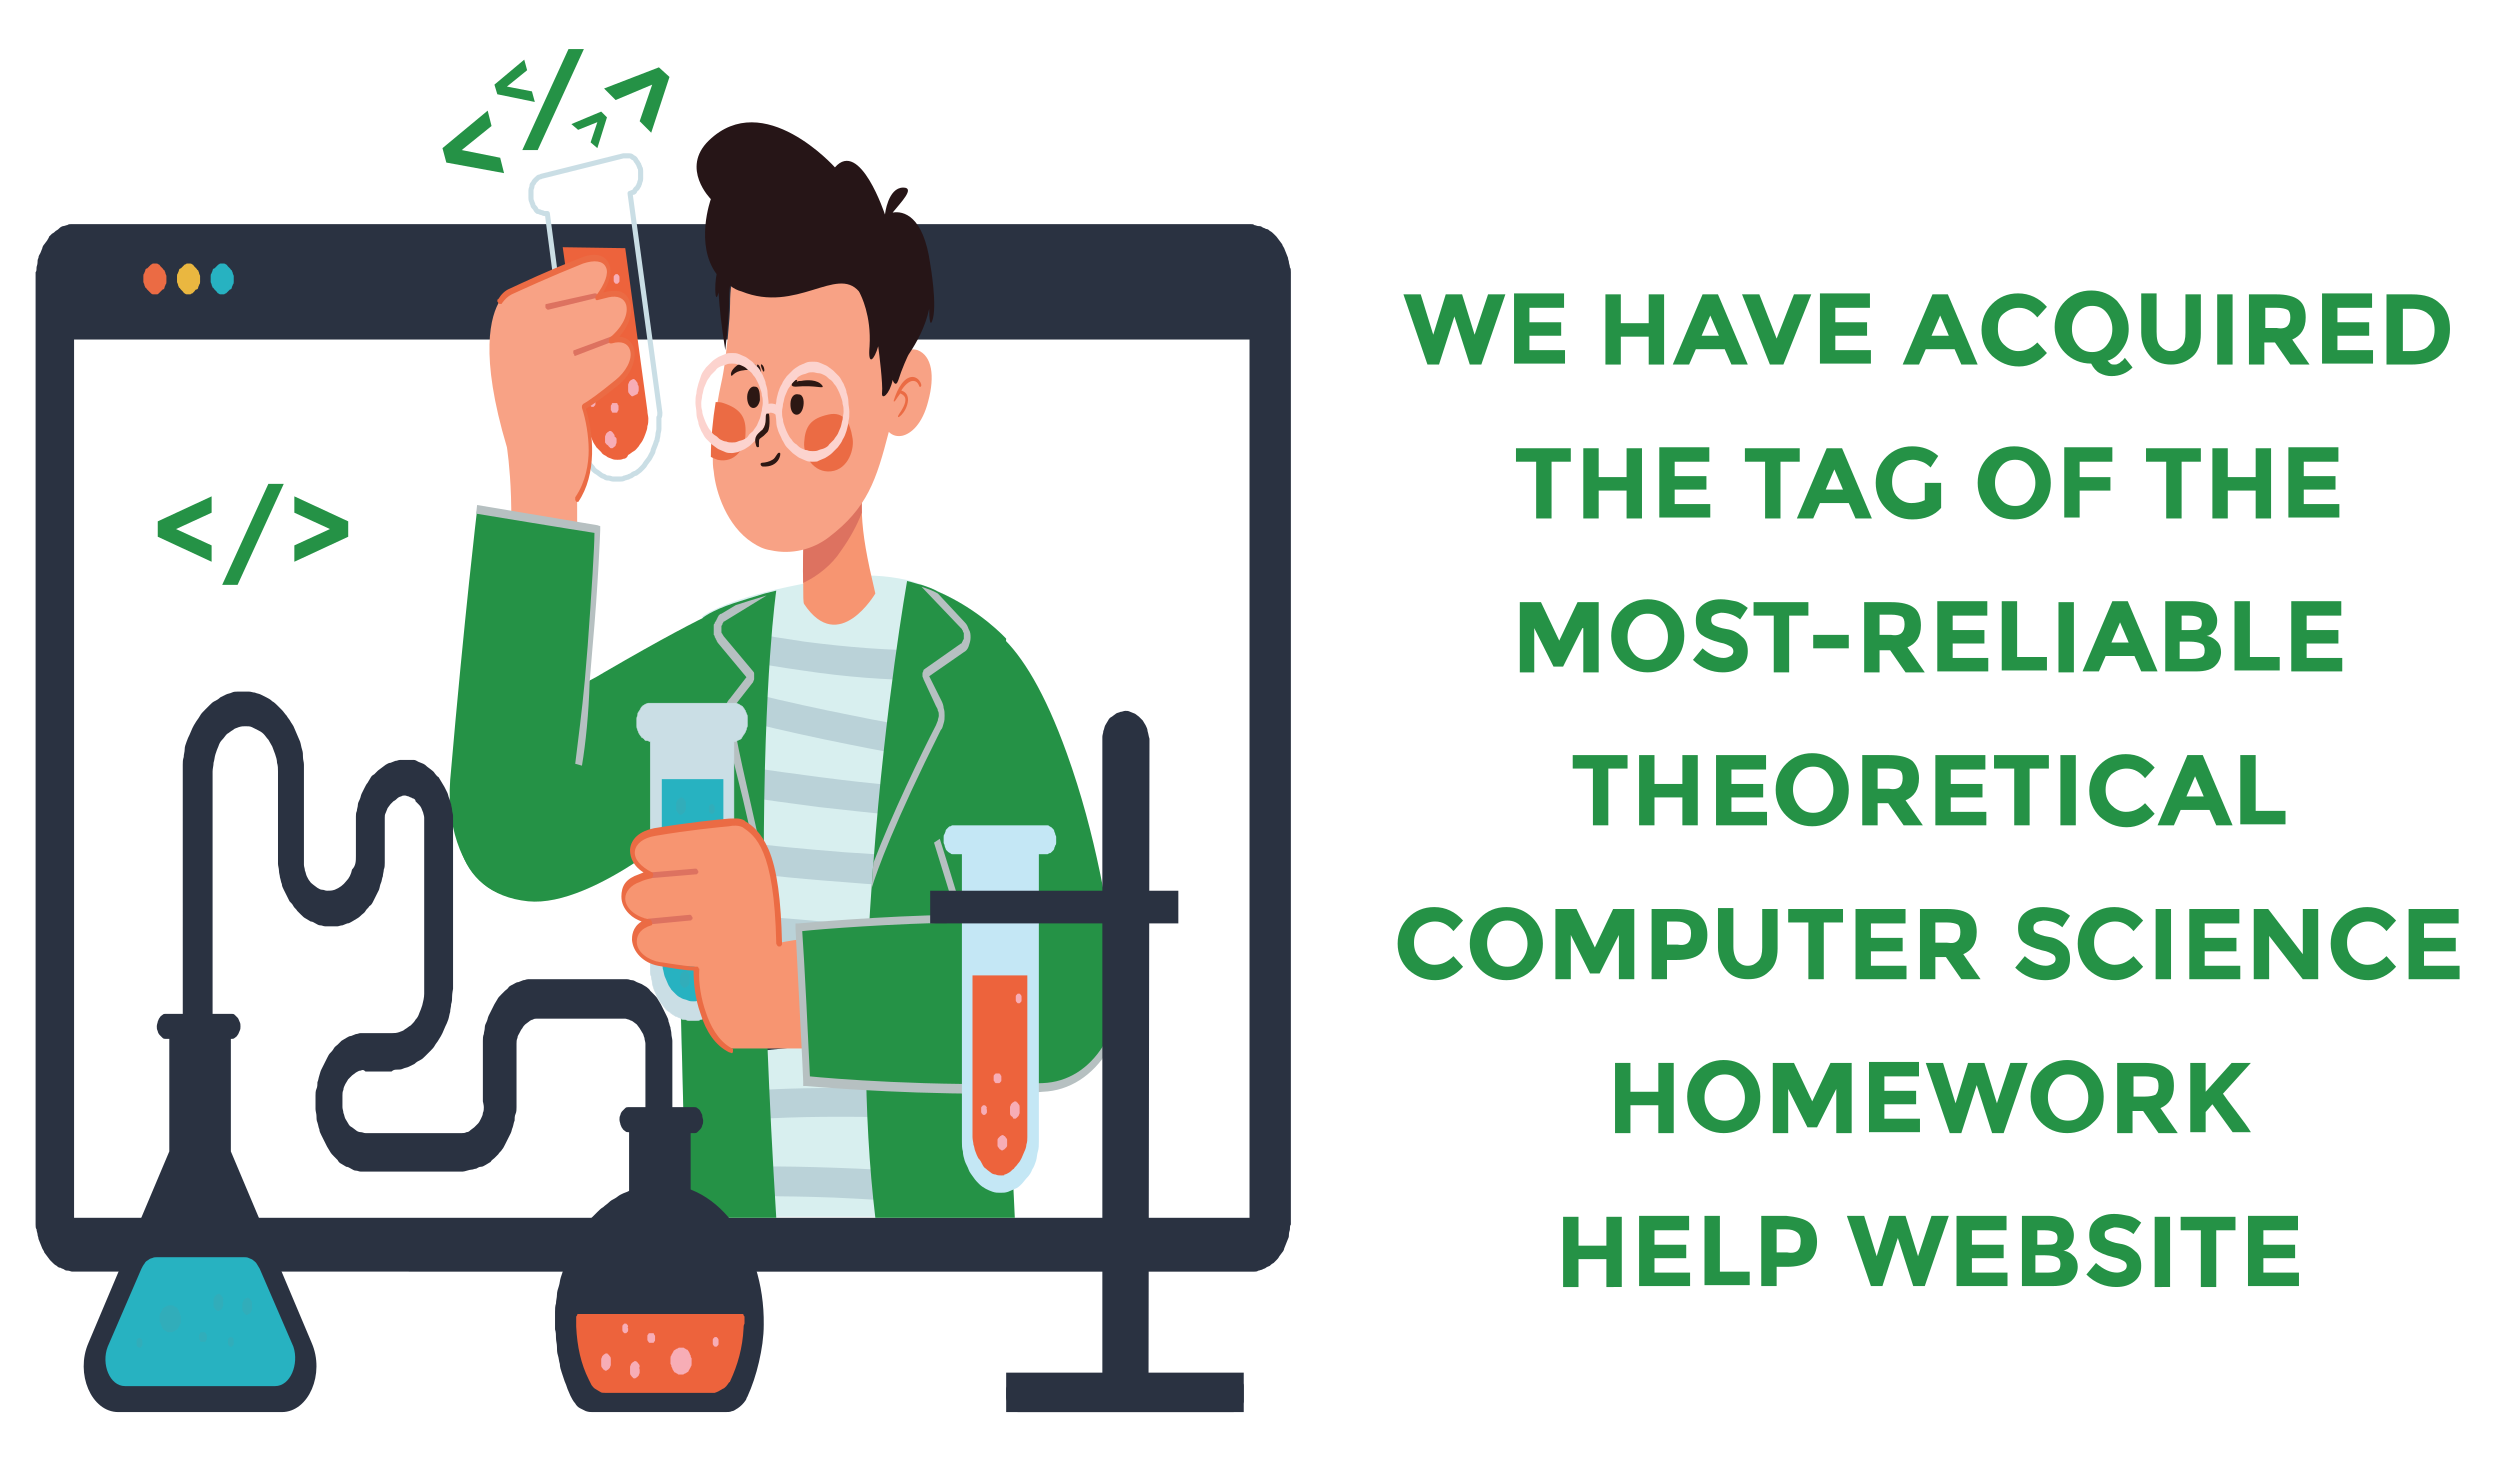 <?xml version="1.0" encoding="utf-8"?>
<!-- Generator: Adobe Illustrator 24.0.1, SVG Export Plug-In . SVG Version: 6.00 Build 0)  -->
<svg version="1.1" id="Layer_1" xmlns="http://www.w3.org/2000/svg" xmlns:xlink="http://www.w3.org/1999/xlink" x="0px" y="0px"
	 viewBox="0 0 259.9 151.9" style="enable-background:new 0 0 259.9 151.9;" xml:space="preserve">
<style type="text/css">
	.st0{fill:#259246;}
	.st1{clip-path:url(#SVGID_2_);}
	.st2{fill:#2A3241;}
	.st3{fill:#EB6B44;}
	.st4{fill:#EAB740;}
	.st5{fill:#27B2C1;}
	.st6{fill:#D8EFEF;}
	.st7{fill:#BAD2D8;}
	.st8{fill:#2F3B48;}
	.st9{fill:#F79571;}
	.st10{fill:#DD7260;}
	.st11{fill:#F8A285;}
	.st12{fill:#2C1713;}
	.st13{fill:#FCD3CE;}
	.st14{clip-path:url(#SVGID_4_);}
	.st15{fill:#261517;}
	.st16{fill:none;stroke:#CADEE5;stroke-width:0.53;stroke-linecap:round;stroke-linejoin:round;stroke-miterlimit:1.033;}
	.st17{fill:#ED633C;}
	.st18{fill:#F7ADB6;}
	.st19{fill:#B6C0C1;}
	.st20{fill:#CADEE5;stroke:#CADEE5;stroke-width:5.270746e-02;stroke-miterlimit:2.582;}
	.st21{fill:#31ADBA;}
	.st22{fill:none;}
	.st23{fill:#C4E7F5;}
	.st24{clip-path:url(#SVGID_6_);}
</style>
<g>
	<g>
		<path class="st0" d="M149,34.8l1.3-4.2h1.7l1.3,4.2l1.4-4.2h1.8l-2.5,7.3h-1.2l-1.6-5l-1.6,5h-1.2l-2.5-7.3h1.8L149,34.8z"/>
		<path class="st0" d="M162.6,30.6v1.4H159v1.5h3.3v1.4H159v1.5h3.7v1.4h-5.3v-7.3H162.6z"/>
		<path class="st0" d="M171.4,30.6h1.6v7.3h-1.6V35h-2.9v2.9h-1.6v-7.3h1.6v3h2.9V30.6z"/>
		<path class="st0" d="M180,37.9l-0.7-1.6h-3l-0.7,1.6h-1.7l3.1-7.3h1.6l3.1,7.3H180z M177.8,32.8l-0.9,2.1h1.8L177.8,32.8z"/>
		<path class="st0" d="M184.7,35.2l1.8-4.6h1.8l-2.9,7.3h-1.4l-2.9-7.3h1.8L184.7,35.2z"/>
		<path class="st0" d="M194.4,30.6v1.4h-3.6v1.5h3.3v1.4h-3.3v1.5h3.7v1.4h-5.3v-7.3H194.4z"/>
		<path class="st0" d="M203.9,37.9l-0.7-1.6h-3l-0.7,1.6h-1.7l3.1-7.3h1.6l3.1,7.3H203.9z M201.7,32.8l-0.9,2.1h1.8L201.7,32.8z"/>
		<path class="st0" d="M209.8,36.5c0.8,0,1.4-0.3,2-0.9l1,1.1c-0.8,0.9-1.8,1.4-2.9,1.4s-2-0.4-2.8-1.1c-0.7-0.7-1.1-1.6-1.1-2.7
			c0-1.1,0.4-2,1.1-2.7c0.7-0.7,1.6-1.1,2.7-1.1c1.2,0,2.2,0.5,3,1.4l-1,1.1c-0.5-0.6-1.1-1-1.9-1c-0.6,0-1.1,0.2-1.6,0.6
			s-0.6,0.9-0.6,1.6s0.2,1.2,0.6,1.6S209.2,36.5,209.8,36.5z"/>
		<path class="st0" d="M221.3,34.2c0,0.8-0.2,1.4-0.6,2c-0.4,0.6-0.9,1.1-1.6,1.3c0.1,0.1,0.2,0.2,0.3,0.3s0.3,0.1,0.4,0.1
			c0.1,0,0.3,0,0.4-0.1c0.1,0,0.2-0.1,0.3-0.2c0.2-0.1,0.3-0.3,0.4-0.4l0.8,1c-0.6,0.6-1.3,0.9-2.2,0.9c-0.4,0-0.8-0.1-1.2-0.3
			s-0.7-0.6-0.9-1c-1.1,0-2-0.4-2.7-1.1c-0.7-0.7-1.1-1.6-1.1-2.7c0-1.1,0.4-2,1.1-2.7c0.7-0.7,1.6-1.1,2.7-1.1s2,0.4,2.7,1.1
			C220.9,32.3,221.3,33.1,221.3,34.2z M219.6,34.2c0-0.6-0.2-1.2-0.6-1.7c-0.4-0.5-0.9-0.7-1.5-0.7s-1.1,0.2-1.5,0.7
			c-0.4,0.5-0.6,1-0.6,1.7s0.2,1.2,0.6,1.7c0.4,0.5,0.9,0.7,1.5,0.7s1.1-0.2,1.5-0.7S219.6,34.9,219.6,34.2z"/>
		<path class="st0" d="M224.6,36c0.3,0.3,0.6,0.5,1.1,0.5c0.5,0,0.8-0.2,1.1-0.5c0.3-0.3,0.4-0.8,0.4-1.4v-4h1.6v4.1
			c0,1.1-0.3,1.9-0.9,2.4s-1.3,0.8-2.2,0.8c-0.9,0-1.7-0.3-2.2-0.9s-0.9-1.4-0.9-2.4v-4.1h1.6v4C224.2,35.2,224.3,35.7,224.6,36z"/>
		<path class="st0" d="M230.5,30.6h1.6v7.3h-1.6V30.6z"/>
		<path class="st0" d="M239.7,33c0,1.2-0.5,1.9-1.4,2.3l1.8,2.6h-2l-1.6-2.3h-1.1v2.3h-1.6v-7.3h2.8c1.1,0,1.9,0.2,2.4,0.6
			C239.5,31.6,239.7,32.2,239.7,33z M237.8,33.9c0.2-0.2,0.3-0.5,0.3-0.9c0-0.4-0.1-0.7-0.3-0.8c-0.2-0.1-0.6-0.2-1.1-0.2h-1.2v2.1
			h1.2C237.2,34.2,237.6,34.1,237.8,33.9z"/>
		<path class="st0" d="M246.6,30.6v1.4H243v1.5h3.3v1.4H243v1.5h3.7v1.4h-5.3v-7.3H246.6z"/>
		<path class="st0" d="M253.7,31.6c0.7,0.6,1,1.5,1,2.6c0,1.1-0.3,2-1,2.7c-0.7,0.7-1.7,1-3.1,1h-2.5v-7.3h2.6
			C252.1,30.6,253,30.9,253.7,31.6z M252.5,35.9c0.4-0.4,0.6-0.9,0.6-1.6c0-0.7-0.2-1.3-0.6-1.6c-0.4-0.4-1-0.6-1.8-0.6h-0.9v4.4h1
			C251.6,36.5,252.2,36.3,252.5,35.9z"/>
		<path class="st0" d="M161.3,48v5.9h-1.6V48h-2.1v-1.4h5.7V48H161.3z"/>
		<path class="st0" d="M169.1,46.6h1.6v7.3h-1.6V51h-2.9v2.9h-1.6v-7.3h1.6v3h2.9V46.6z"/>
		<path class="st0" d="M177.7,46.6V48h-3.6v1.5h3.3v1.4h-3.3v1.5h3.7v1.4h-5.3v-7.3H177.7z"/>
		<path class="st0" d="M185.1,48v5.9h-1.6V48h-2.1v-1.4h5.7V48H185.1z"/>
		<path class="st0" d="M192.9,53.9l-0.7-1.6h-3l-0.7,1.6h-1.7l3.1-7.3h1.6l3.1,7.3H192.9z M190.7,48.8l-0.9,2.1h1.8L190.7,48.8z"/>
		<path class="st0" d="M200.2,50.2h1.6v2.6c-0.7,0.8-1.7,1.2-3,1.2c-1.1,0-2-0.4-2.7-1.1c-0.7-0.7-1.1-1.6-1.1-2.7
			c0-1.1,0.4-2,1.1-2.7c0.7-0.7,1.6-1.1,2.7-1.1c1,0,1.9,0.3,2.7,1l-0.8,1.2c-0.3-0.3-0.6-0.5-0.9-0.6c-0.3-0.1-0.6-0.2-0.9-0.2
			c-0.6,0-1.1,0.2-1.6,0.6c-0.4,0.4-0.6,1-0.6,1.7s0.2,1.2,0.6,1.6c0.4,0.4,0.9,0.6,1.4,0.6s1-0.1,1.4-0.3V50.2z"/>
		<path class="st0" d="M212.1,52.9c-0.7,0.7-1.6,1.1-2.7,1.1s-2-0.4-2.7-1.1c-0.7-0.7-1.1-1.6-1.1-2.7c0-1.1,0.4-2,1.1-2.7
			c0.7-0.7,1.6-1.1,2.7-1.1s2,0.4,2.7,1.1c0.7,0.7,1.1,1.6,1.1,2.7C213.2,51.2,212.9,52.1,212.1,52.9z M211.6,50.2
			c0-0.6-0.2-1.2-0.6-1.7c-0.4-0.5-0.9-0.7-1.5-0.7s-1.1,0.2-1.5,0.7c-0.4,0.5-0.6,1-0.6,1.7s0.2,1.2,0.6,1.7
			c0.4,0.5,0.9,0.7,1.5,0.7s1.1-0.2,1.5-0.7S211.6,50.8,211.6,50.2z"/>
		<path class="st0" d="M219.6,46.6V48h-3.4v1.6h3.2V51h-3.2v2.8h-1.6v-7.3H219.6z"/>
		<path class="st0" d="M226.8,48v5.9h-1.6V48h-2.1v-1.4h5.7V48H226.8z"/>
		<path class="st0" d="M234.5,46.6h1.6v7.3h-1.6V51h-2.9v2.9H230v-7.3h1.6v3h2.9V46.6z"/>
		<path class="st0" d="M243.1,46.6V48h-3.6v1.5h3.3v1.4h-3.3v1.5h3.7v1.4h-5.3v-7.3H243.1z"/>
		<path class="st0" d="M164.5,65.3l-2,4h-1l-2-4v4.6H158v-7.3h2.2l1.9,4l1.9-4h2.2v7.3h-1.6V65.3z"/>
		<path class="st0" d="M174,68.8c-0.7,0.7-1.6,1.1-2.7,1.1s-2-0.4-2.7-1.1c-0.7-0.7-1.1-1.6-1.1-2.7c0-1.1,0.4-2,1.1-2.7
			c0.7-0.7,1.6-1.1,2.7-1.1s2,0.4,2.7,1.1c0.7,0.7,1.1,1.6,1.1,2.7C175.1,67.2,174.7,68.1,174,68.8z M173.4,66.2
			c0-0.6-0.2-1.2-0.6-1.7c-0.4-0.5-0.9-0.7-1.5-0.7s-1.1,0.2-1.5,0.7c-0.4,0.5-0.6,1-0.6,1.7s0.2,1.2,0.6,1.7
			c0.4,0.5,0.9,0.7,1.5,0.7s1.1-0.2,1.5-0.7S173.4,66.8,173.4,66.2z"/>
		<path class="st0" d="M178.1,64c-0.2,0.1-0.2,0.3-0.2,0.5c0,0.2,0.1,0.4,0.3,0.5s0.6,0.3,1.3,0.4s1.2,0.4,1.6,0.8
			c0.4,0.3,0.6,0.8,0.6,1.5c0,0.7-0.2,1.2-0.7,1.6c-0.5,0.4-1.1,0.6-1.9,0.6c-1.1,0-2.2-0.4-3.1-1.3l1-1.2c0.8,0.7,1.5,1,2.2,1
			c0.3,0,0.5-0.1,0.7-0.2c0.2-0.1,0.3-0.3,0.3-0.5s-0.1-0.4-0.3-0.5c-0.2-0.1-0.5-0.3-1.1-0.4c-0.8-0.2-1.5-0.5-1.9-0.8
			s-0.6-0.8-0.6-1.5s0.2-1.2,0.7-1.6c0.5-0.4,1.1-0.6,1.9-0.6c0.5,0,1,0.1,1.5,0.2s0.9,0.4,1.3,0.7l-0.8,1.2c-0.6-0.5-1.3-0.7-2-0.7
			C178.4,63.8,178.2,63.9,178.1,64z"/>
		<path class="st0" d="M186,64v5.9h-1.6V64h-2.1v-1.4h5.7V64H186z"/>
		<path class="st0" d="M188.5,67.4V66h3.7v1.4H188.5z"/>
		<path class="st0" d="M199.7,65c0,1.2-0.5,1.9-1.4,2.3l1.8,2.6h-2l-1.6-2.3h-1.1v2.3h-1.6v-7.3h2.8c1.1,0,1.9,0.2,2.4,0.6
			C199.4,63.5,199.7,64.1,199.7,65z M197.7,65.8c0.2-0.2,0.3-0.5,0.3-0.9c0-0.4-0.1-0.7-0.3-0.8c-0.2-0.1-0.6-0.2-1.1-0.2h-1.2v2.1
			h1.2C197.1,66.1,197.5,66,197.7,65.8z"/>
		<path class="st0" d="M206.6,62.6V64h-3.6v1.5h3.3v1.4h-3.3v1.5h3.7v1.4h-5.3v-7.3H206.6z"/>
		<path class="st0" d="M208.1,69.8v-7.3h1.6v5.8h3.1v1.4H208.1z"/>
		<path class="st0" d="M214,62.6h1.6v7.3H214V62.6z"/>
		<path class="st0" d="M222.6,69.8l-0.7-1.6h-3l-0.7,1.6h-1.7l3.1-7.3h1.6l3.1,7.3H222.6z M220.4,64.7l-0.9,2.1h1.8L220.4,64.7z"/>
		<path class="st0" d="M228.3,69.8h-3.2v-7.3h2.8c0.5,0,0.9,0.1,1.3,0.2c0.4,0.1,0.6,0.3,0.8,0.5c0.3,0.4,0.5,0.8,0.5,1.3
			c0,0.6-0.2,1-0.5,1.3c-0.1,0.1-0.2,0.2-0.3,0.2c0,0-0.1,0.1-0.3,0.1c0.5,0.1,0.8,0.3,1.1,0.6c0.3,0.3,0.4,0.7,0.4,1.1
			c0,0.5-0.2,1-0.5,1.3C230,69.6,229.3,69.8,228.3,69.8z M226.8,65.5h0.8c0.5,0,0.8,0,1-0.1c0.2-0.1,0.3-0.3,0.3-0.6
			s-0.1-0.5-0.3-0.6c-0.2-0.1-0.5-0.2-1-0.2h-0.8V65.5z M226.8,68.5h1.1c0.5,0,0.8-0.1,1-0.2s0.3-0.3,0.3-0.7c0-0.3-0.1-0.6-0.4-0.7
			c-0.2-0.1-0.6-0.2-1.2-0.2h-1V68.5z"/>
		<path class="st0" d="M232.3,69.8v-7.3h1.6v5.8h3.1v1.4H232.3z"/>
		<path class="st0" d="M243.4,62.6V64h-3.6v1.5h3.3v1.4h-3.3v1.5h3.7v1.4h-5.3v-7.3H243.4z"/>
		<path class="st0" d="M167.2,79.9v5.9h-1.6v-5.9h-2.1v-1.4h5.7v1.4H167.2z"/>
		<path class="st0" d="M174.9,78.5h1.6v7.3h-1.6v-2.9h-2.9v2.9h-1.6v-7.3h1.6v3h2.9V78.5z"/>
		<path class="st0" d="M183.6,78.5V80H180v1.5h3.3v1.4H180v1.5h3.7v1.4h-5.3v-7.3H183.6z"/>
		<path class="st0" d="M191.1,84.8c-0.7,0.7-1.6,1.1-2.7,1.1s-2-0.4-2.7-1.1c-0.7-0.7-1.1-1.6-1.1-2.7s0.4-2,1.1-2.7
			c0.7-0.7,1.6-1.1,2.7-1.1s2,0.4,2.7,1.1c0.7,0.7,1.1,1.6,1.1,2.7S191.9,84.1,191.1,84.8z M190.6,82.1c0-0.6-0.2-1.2-0.6-1.7
			s-0.9-0.7-1.5-0.7s-1.1,0.2-1.5,0.7c-0.4,0.5-0.6,1-0.6,1.7c0,0.6,0.2,1.2,0.6,1.7c0.4,0.5,0.9,0.7,1.5,0.7s1.1-0.2,1.5-0.7
			C190.4,83.3,190.6,82.8,190.6,82.1z"/>
		<path class="st0" d="M199.5,80.9c0,1.2-0.5,1.9-1.4,2.3l1.8,2.6h-2l-1.6-2.3h-1.1v2.3h-1.6v-7.3h2.8c1.1,0,1.9,0.2,2.4,0.6
			C199.2,79.5,199.5,80.1,199.5,80.9z M197.5,81.8c0.2-0.2,0.3-0.5,0.3-0.9c0-0.4-0.1-0.7-0.3-0.8c-0.2-0.1-0.6-0.2-1.1-0.2h-1.2
			v2.1h1.2C196.9,82.1,197.3,82,197.5,81.8z"/>
		<path class="st0" d="M206.4,78.5V80h-3.6v1.5h3.3v1.4h-3.3v1.5h3.7v1.4h-5.3v-7.3H206.4z"/>
		<path class="st0" d="M211,79.9v5.9h-1.6v-5.9h-2.1v-1.4h5.7v1.4H211z"/>
		<path class="st0" d="M214.2,78.5h1.6v7.3h-1.6V78.5z"/>
		<path class="st0" d="M221,84.4c0.8,0,1.4-0.3,2-0.9l1,1.1c-0.8,0.9-1.8,1.4-2.9,1.4s-2-0.4-2.8-1.1c-0.7-0.7-1.1-1.6-1.1-2.7
			s0.4-2,1.1-2.7c0.7-0.7,1.6-1.1,2.7-1.1c1.2,0,2.2,0.5,3,1.4l-1,1.1c-0.5-0.6-1.1-1-1.9-1c-0.6,0-1.1,0.2-1.6,0.6
			c-0.4,0.4-0.6,0.9-0.6,1.6s0.2,1.2,0.6,1.6S220.4,84.4,221,84.4z"/>
		<path class="st0" d="M230.4,85.8l-0.7-1.6h-3l-0.7,1.6h-1.7l3.1-7.3h1.6l3.1,7.3H230.4z M228.2,80.7l-0.9,2.1h1.8L228.2,80.7z"/>
		<path class="st0" d="M232.9,85.8v-7.3h1.6v5.8h3.1v1.4H232.9z"/>
		<path class="st0" d="M149.1,100.3c0.8,0,1.4-0.3,2-0.9l1,1.1c-0.8,0.9-1.8,1.4-2.9,1.4s-2-0.4-2.8-1.1c-0.7-0.7-1.1-1.6-1.1-2.7
			s0.4-2,1.1-2.7c0.7-0.7,1.6-1.1,2.7-1.1c1.2,0,2.2,0.5,3,1.4l-1,1.1c-0.5-0.6-1.1-1-1.9-1c-0.6,0-1.1,0.2-1.6,0.6
			c-0.4,0.4-0.6,0.9-0.6,1.6s0.2,1.2,0.6,1.6S148.5,100.3,149.1,100.3z"/>
		<path class="st0" d="M159.3,100.8c-0.7,0.7-1.6,1.1-2.7,1.1s-2-0.4-2.7-1.1c-0.7-0.7-1.1-1.6-1.1-2.7s0.4-2,1.1-2.7
			c0.7-0.7,1.6-1.1,2.7-1.1s2,0.4,2.7,1.1c0.7,0.7,1.1,1.6,1.1,2.7S160,100,159.3,100.8z M158.8,98.1c0-0.6-0.2-1.2-0.6-1.7
			s-0.9-0.7-1.5-0.7s-1.1,0.2-1.5,0.7c-0.4,0.5-0.6,1-0.6,1.7c0,0.6,0.2,1.2,0.6,1.7c0.4,0.5,0.9,0.7,1.5,0.7s1.1-0.2,1.5-0.7
			C158.6,99.3,158.8,98.7,158.8,98.1z"/>
		<path class="st0" d="M168.3,97.2l-2,4h-1l-2-4v4.6h-1.6v-7.3h2.2l1.9,4l1.9-4h2.2v7.3h-1.6V97.2z"/>
		<path class="st0" d="M176.7,95.2c0.5,0.4,0.8,1.1,0.8,2s-0.3,1.6-0.8,2c-0.5,0.4-1.3,0.6-2.4,0.6h-1v2h-1.6v-7.3h2.6
			C175.4,94.5,176.2,94.7,176.7,95.2z M175.5,98c0.2-0.2,0.3-0.5,0.3-1c0-0.4-0.1-0.7-0.4-0.9c-0.3-0.2-0.6-0.3-1.2-0.3h-0.9v2.4
			h1.1C174.9,98.3,175.3,98.2,175.5,98z"/>
		<path class="st0" d="M180.6,99.9c0.3,0.3,0.6,0.5,1.1,0.5c0.5,0,0.8-0.2,1.1-0.5c0.3-0.3,0.4-0.8,0.4-1.4v-4h1.6v4.1
			c0,1.1-0.3,1.9-0.9,2.4c-0.6,0.6-1.3,0.8-2.2,0.8c-0.9,0-1.7-0.3-2.2-0.9s-0.9-1.4-0.9-2.4v-4.1h1.6v4
			C180.2,99.1,180.4,99.6,180.6,99.9z"/>
		<path class="st0" d="M189.6,95.9v5.9H188v-5.9h-2.1v-1.4h5.7v1.4H189.6z"/>
		<path class="st0" d="M198.1,94.5V96h-3.6v1.5h3.3v1.4h-3.3v1.5h3.7v1.4h-5.3v-7.3H198.1z"/>
		<path class="st0" d="M205.5,96.9c0,1.2-0.5,1.9-1.4,2.3l1.8,2.6h-2l-1.6-2.3h-1.1v2.3h-1.6v-7.3h2.8c1.1,0,1.9,0.2,2.4,0.6
			C205.3,95.5,205.5,96.1,205.5,96.9z M203.5,97.8c0.2-0.2,0.3-0.5,0.3-0.9c0-0.4-0.1-0.7-0.3-0.8c-0.2-0.1-0.6-0.2-1.1-0.2h-1.2
			v2.1h1.2C203,98.1,203.3,98,203.5,97.8z"/>
		<path class="st0" d="M211.6,96c-0.2,0.1-0.2,0.3-0.2,0.5c0,0.2,0.1,0.4,0.3,0.5s0.6,0.3,1.3,0.4s1.2,0.4,1.6,0.8
			c0.4,0.3,0.6,0.8,0.6,1.5s-0.2,1.2-0.7,1.6c-0.5,0.4-1.1,0.6-1.9,0.6c-1.1,0-2.2-0.4-3.1-1.3l1-1.2c0.8,0.7,1.5,1,2.2,1
			c0.3,0,0.5-0.1,0.7-0.2c0.2-0.1,0.3-0.3,0.3-0.5s-0.1-0.4-0.3-0.5c-0.2-0.1-0.5-0.3-1.1-0.4c-0.8-0.2-1.5-0.5-1.9-0.8
			c-0.4-0.3-0.6-0.8-0.6-1.5c0-0.7,0.2-1.2,0.7-1.6c0.5-0.4,1.1-0.6,1.9-0.6c0.5,0,1,0.1,1.5,0.2s0.9,0.4,1.3,0.7l-0.8,1.2
			c-0.6-0.5-1.3-0.7-2-0.7C212,95.8,211.7,95.8,211.6,96z"/>
		<path class="st0" d="M219.8,100.3c0.8,0,1.4-0.3,2-0.9l1,1.1c-0.8,0.9-1.8,1.4-2.9,1.4s-2-0.4-2.8-1.1c-0.7-0.7-1.1-1.6-1.1-2.7
			s0.4-2,1.1-2.7c0.7-0.7,1.6-1.1,2.7-1.1c1.2,0,2.2,0.5,3,1.4l-1,1.1c-0.5-0.6-1.1-1-1.9-1c-0.6,0-1.1,0.2-1.6,0.6
			c-0.4,0.4-0.6,0.9-0.6,1.6s0.2,1.2,0.6,1.6S219.3,100.3,219.8,100.3z"/>
		<path class="st0" d="M224.1,94.5h1.6v7.3h-1.6V94.5z"/>
		<path class="st0" d="M232.8,94.5V96h-3.6v1.5h3.3v1.4h-3.3v1.5h3.7v1.4h-5.3v-7.3H232.8z"/>
		<path class="st0" d="M239.4,94.5h1.6v7.3h-1.6l-3.5-4.5v4.5h-1.6v-7.3h1.5l3.6,4.7V94.5z"/>
		<path class="st0" d="M246.1,100.3c0.8,0,1.4-0.3,2-0.9l1,1.1c-0.8,0.9-1.8,1.4-2.9,1.4s-2-0.4-2.8-1.1c-0.7-0.7-1.1-1.6-1.1-2.7
			s0.4-2,1.1-2.7c0.7-0.7,1.6-1.1,2.7-1.1c1.2,0,2.2,0.5,3,1.4l-1,1.1c-0.5-0.6-1.1-1-1.9-1c-0.6,0-1.1,0.2-1.6,0.6
			c-0.4,0.4-0.6,0.9-0.6,1.6s0.2,1.2,0.6,1.6S245.5,100.3,246.1,100.3z"/>
		<path class="st0" d="M255.6,94.5V96H252v1.5h3.3v1.4H252v1.5h3.7v1.4h-5.3v-7.3H255.6z"/>
		<path class="st0" d="M172.4,110.5h1.6v7.3h-1.6v-2.9h-2.9v2.9h-1.6v-7.3h1.6v3h2.9V110.5z"/>
		<path class="st0" d="M181.9,116.7c-0.7,0.7-1.6,1.1-2.7,1.1s-2-0.4-2.7-1.1c-0.7-0.7-1.1-1.6-1.1-2.7s0.4-2,1.1-2.7
			c0.7-0.7,1.6-1.1,2.7-1.1s2,0.4,2.7,1.1c0.7,0.7,1.1,1.6,1.1,2.7S182.7,116,181.9,116.7z M181.4,114.1c0-0.6-0.2-1.2-0.6-1.7
			s-0.9-0.7-1.5-0.7s-1.1,0.2-1.5,0.7c-0.4,0.5-0.6,1-0.6,1.7c0,0.6,0.2,1.2,0.6,1.7c0.4,0.5,0.9,0.7,1.5,0.7s1.1-0.2,1.5-0.7
			C181.2,115.3,181.4,114.7,181.4,114.1z"/>
		<path class="st0" d="M190.9,113.2l-2,4h-1l-2-4v4.6h-1.6v-7.3h2.2l1.9,4l1.9-4h2.2v7.3h-1.6V113.2z"/>
		<path class="st0" d="M199.5,110.5v1.4h-3.6v1.5h3.3v1.4h-3.3v1.5h3.7v1.4h-5.3v-7.3H199.5z"/>
		<path class="st0" d="M203.3,114.7l1.3-4.2h1.7l1.3,4.2l1.4-4.2h1.8l-2.5,7.3h-1.2l-1.6-5l-1.6,5h-1.2l-2.5-7.3h1.8L203.3,114.7z"
			/>
		<path class="st0" d="M217.6,116.7c-0.7,0.7-1.6,1.1-2.7,1.1s-2-0.4-2.7-1.1c-0.7-0.7-1.1-1.6-1.1-2.7s0.4-2,1.1-2.7
			c0.7-0.7,1.6-1.1,2.7-1.1s2,0.4,2.7,1.1c0.7,0.7,1.1,1.6,1.1,2.7S218.4,116,217.6,116.7z M217.1,114.1c0-0.6-0.2-1.2-0.6-1.7
			s-0.9-0.7-1.5-0.7s-1.1,0.2-1.5,0.7c-0.4,0.5-0.6,1-0.6,1.7c0,0.6,0.2,1.2,0.6,1.7c0.4,0.5,0.9,0.7,1.5,0.7s1.1-0.2,1.5-0.7
			C216.9,115.3,217.1,114.7,217.1,114.1z"/>
		<path class="st0" d="M226,112.9c0,1.2-0.5,1.9-1.4,2.3l1.8,2.6h-2l-1.6-2.3h-1.1v2.3h-1.6v-7.3h2.8c1.1,0,1.9,0.2,2.4,0.6
			C225.8,111.4,226,112,226,112.9z M224.1,113.8c0.2-0.2,0.3-0.5,0.3-0.9c0-0.4-0.1-0.7-0.3-0.8c-0.2-0.1-0.6-0.2-1.1-0.2h-1.2v2.1
			h1.2C223.5,114,223.9,113.9,224.1,113.8z"/>
		<path class="st0" d="M227.7,110.5h1.6v3l2.7-3h2l-2.9,3.2c0.2,0.3,0.7,1,1.4,1.9c0.7,0.9,1.2,1.6,1.5,2.1h-1.9l-2.1-2.9l-0.7,0.8
			v2.1h-1.6V110.5z"/>
		<path class="st0" d="M167,126.5h1.6v7.3H167v-2.9h-2.9v2.9h-1.6v-7.3h1.6v3h2.9V126.5z"/>
		<path class="st0" d="M175.6,126.5v1.4H172v1.5h3.3v1.4H172v1.5h3.7v1.4h-5.3v-7.3H175.6z"/>
		<path class="st0" d="M177.2,133.7v-7.3h1.6v5.8h3.1v1.4H177.2z"/>
		<path class="st0" d="M188.1,127.1c0.5,0.4,0.8,1.1,0.8,2s-0.3,1.6-0.8,2c-0.5,0.4-1.3,0.6-2.4,0.6h-1v2h-1.6v-7.3h2.6
			C186.7,126.5,187.6,126.7,188.1,127.1z M186.9,130c0.2-0.2,0.3-0.5,0.3-1c0-0.4-0.1-0.7-0.4-0.9c-0.3-0.2-0.6-0.3-1.2-0.3h-0.9
			v2.4h1.1C186.3,130.3,186.7,130.2,186.9,130z"/>
		<path class="st0" d="M195.1,130.6l1.3-4.2h1.7l1.3,4.2l1.4-4.2h1.8l-2.5,7.3h-1.2l-1.6-5l-1.6,5h-1.2l-2.5-7.3h1.8L195.1,130.6z"
			/>
		<path class="st0" d="M208.6,126.5v1.4H205v1.5h3.3v1.4H205v1.5h3.7v1.4h-5.3v-7.3H208.6z"/>
		<path class="st0" d="M213.4,133.7h-3.2v-7.3h2.8c0.5,0,0.9,0.1,1.3,0.2c0.4,0.1,0.6,0.3,0.8,0.5c0.3,0.4,0.5,0.8,0.5,1.3
			c0,0.6-0.2,1-0.5,1.3c-0.1,0.1-0.2,0.2-0.3,0.2c0,0-0.1,0.1-0.3,0.1c0.5,0.1,0.8,0.3,1.1,0.6c0.3,0.3,0.4,0.7,0.4,1.1
			c0,0.5-0.2,1-0.5,1.3C215.1,133.5,214.4,133.7,213.4,133.7z M211.8,129.4h0.8c0.5,0,0.8,0,1-0.1c0.2-0.1,0.3-0.3,0.3-0.6
			c0-0.3-0.1-0.5-0.3-0.6c-0.2-0.1-0.5-0.2-1-0.2h-0.8V129.4z M211.8,132.3h1.1c0.5,0,0.8-0.1,1-0.2c0.2-0.1,0.3-0.3,0.3-0.7
			c0-0.3-0.1-0.6-0.4-0.7c-0.2-0.1-0.6-0.2-1.2-0.2h-1V132.3z"/>
		<path class="st0" d="M219,127.9c-0.2,0.1-0.2,0.3-0.2,0.5c0,0.2,0.1,0.4,0.3,0.5s0.6,0.3,1.3,0.4s1.2,0.4,1.6,0.8
			c0.4,0.3,0.6,0.8,0.6,1.5s-0.2,1.2-0.7,1.6c-0.5,0.4-1.1,0.6-1.9,0.6c-1.1,0-2.2-0.4-3.1-1.3l1-1.2c0.8,0.7,1.5,1,2.2,1
			c0.3,0,0.5-0.1,0.7-0.2c0.2-0.1,0.3-0.3,0.3-0.5s-0.1-0.4-0.3-0.5c-0.2-0.1-0.5-0.3-1.1-0.4c-0.8-0.2-1.5-0.5-1.9-0.8
			c-0.4-0.3-0.6-0.8-0.6-1.5c0-0.7,0.2-1.2,0.7-1.6c0.5-0.4,1.1-0.6,1.9-0.6c0.5,0,1,0.1,1.5,0.2s0.9,0.4,1.3,0.7l-0.8,1.2
			c-0.6-0.5-1.3-0.7-2-0.7C219.4,127.7,219.2,127.8,219,127.9z"/>
		<path class="st0" d="M224,126.5h1.6v7.3H224V126.5z"/>
		<path class="st0" d="M230.4,127.9v5.9h-1.6v-5.9h-2.1v-1.4h5.7v1.4H230.4z"/>
		<path class="st0" d="M238.9,126.5v1.4h-3.6v1.5h3.3v1.4h-3.3v1.5h3.7v1.4h-5.3v-7.3H238.9z"/>
	</g>
	<g>
		<defs>
			<rect id="SVGID_1_" x="3.6" y="23" width="130.6" height="109.5"/>
		</defs>
		<clipPath id="SVGID_2_">
			<use xlink:href="#SVGID_1_"  style="overflow:visible;"/>
		</clipPath>
		<g class="st1">
			<path class="st2" d="M130,23.3H7.8c-0.1,0-0.3,0-0.4,0c-0.1,0-0.3,0-0.4,0.1c-0.1,0-0.3,0.1-0.4,0.1s-0.3,0.1-0.4,0.2
				C6.1,23.8,6,23.9,5.8,24c-0.1,0.1-0.2,0.2-0.4,0.3c-0.1,0.1-0.2,0.2-0.3,0.3C5.1,24.7,5,24.8,4.9,25c-0.1,0.1-0.2,0.3-0.3,0.4
				c-0.1,0.1-0.2,0.3-0.2,0.4c-0.1,0.2-0.1,0.3-0.2,0.5C4.1,26.5,4,26.6,4,26.8c-0.1,0.2-0.1,0.3-0.1,0.5s-0.1,0.4-0.1,0.5
				c0,0.2,0,0.4-0.1,0.5c0,0.2,0,0.4,0,0.6v97.8c0,0.2,0,0.4,0,0.6c0,0.2,0,0.4,0.1,0.5c0,0.2,0.1,0.4,0.1,0.5
				c0,0.2,0.1,0.3,0.1,0.5c0.1,0.2,0.1,0.3,0.2,0.5c0.1,0.2,0.1,0.3,0.2,0.5c0.1,0.2,0.2,0.3,0.2,0.4c0.1,0.1,0.2,0.3,0.3,0.4
				c0.1,0.1,0.2,0.3,0.3,0.4c0.1,0.1,0.2,0.2,0.3,0.3c0.1,0.1,0.2,0.2,0.4,0.3c0.1,0.1,0.2,0.2,0.4,0.2c0.1,0.1,0.3,0.1,0.4,0.2
				s0.3,0.1,0.4,0.1c0.1,0,0.3,0.1,0.4,0.1c0.1,0,0.3,0,0.4,0H130c0.1,0,0.3,0,0.4,0c0.1,0,0.3,0,0.4-0.1c0.1,0,0.3-0.1,0.4-0.1
				c0.1-0.1,0.3-0.1,0.4-0.2c0.1-0.1,0.2-0.1,0.4-0.2c0.1-0.1,0.2-0.2,0.4-0.3c0.1-0.1,0.2-0.2,0.3-0.3s0.2-0.2,0.3-0.4
				c0.1-0.1,0.2-0.3,0.3-0.4c0.1-0.1,0.2-0.3,0.2-0.4c0.1-0.2,0.1-0.3,0.2-0.5c0.1-0.2,0.1-0.3,0.2-0.5c0.1-0.2,0.1-0.3,0.1-0.5
				c0-0.2,0.1-0.4,0.1-0.5c0-0.2,0-0.4,0.1-0.5c0-0.2,0-0.4,0-0.6V28.9c0-0.2,0-0.4,0-0.6c0-0.2,0-0.4-0.1-0.5
				c0-0.2-0.1-0.4-0.1-0.5c0-0.2-0.1-0.3-0.1-0.5c-0.1-0.2-0.1-0.3-0.2-0.5c-0.1-0.2-0.1-0.3-0.2-0.5c-0.1-0.2-0.2-0.3-0.2-0.4
				c-0.1-0.1-0.2-0.3-0.3-0.4c-0.1-0.1-0.2-0.3-0.3-0.4c-0.1-0.1-0.2-0.2-0.3-0.3c-0.1-0.1-0.2-0.2-0.4-0.3
				c-0.1-0.1-0.2-0.2-0.4-0.2c-0.1-0.1-0.3-0.1-0.4-0.2c-0.1-0.1-0.3-0.1-0.4-0.1c-0.1,0-0.3-0.1-0.4-0.1
				C130.3,23.3,130.2,23.3,130,23.3z M7.7,126.6V35.3h122.2v91.3H7.7z"/>
		</g>
	</g>
	<path class="st3" d="M17.3,29c0,0.1,0,0.2,0,0.3c0,0.1,0,0.2-0.1,0.3c0,0.1-0.1,0.2-0.1,0.3c0,0.1-0.1,0.2-0.2,0.2
		c-0.1,0.1-0.1,0.1-0.2,0.2c-0.1,0.1-0.1,0.1-0.2,0.2s-0.1,0.1-0.2,0.1c-0.1,0-0.2,0-0.2,0c-0.1,0-0.2,0-0.2,0
		c-0.1,0-0.2-0.1-0.2-0.1s-0.1-0.1-0.2-0.2c-0.1-0.1-0.1-0.1-0.2-0.2c-0.1-0.1-0.1-0.2-0.2-0.2c0-0.1-0.1-0.2-0.1-0.3
		c0-0.1-0.1-0.2-0.1-0.3c0-0.1,0-0.2,0-0.3c0-0.1,0-0.2,0-0.3c0-0.1,0-0.2,0.1-0.3c0-0.1,0.1-0.2,0.1-0.3c0-0.1,0.1-0.2,0.2-0.2
		c0.1-0.1,0.1-0.1,0.2-0.2c0.1-0.1,0.1-0.1,0.2-0.2c0.1,0,0.1-0.1,0.2-0.1c0.1,0,0.2,0,0.2,0c0.1,0,0.2,0,0.2,0
		c0.1,0,0.2,0.1,0.2,0.1c0.1,0,0.1,0.1,0.2,0.2c0.1,0.1,0.1,0.1,0.2,0.2c0.1,0.1,0.1,0.2,0.2,0.2c0,0.1,0.1,0.2,0.1,0.3
		c0,0.1,0.1,0.2,0.1,0.3C17.3,28.8,17.3,28.9,17.3,29z"/>
	<path class="st4" d="M20.8,29c0,0.1,0,0.2,0,0.3c0,0.1,0,0.2-0.1,0.3c0,0.1-0.1,0.2-0.1,0.3c0,0.1-0.1,0.2-0.2,0.2
		s-0.1,0.1-0.2,0.2c-0.1,0.1-0.1,0.1-0.2,0.2c-0.1,0-0.2,0.1-0.2,0.1c-0.1,0-0.2,0-0.2,0c-0.1,0-0.2,0-0.2,0c-0.1,0-0.2-0.1-0.2-0.1
		c-0.1,0-0.1-0.1-0.2-0.2c-0.1-0.1-0.1-0.1-0.2-0.2c-0.1-0.1-0.1-0.2-0.2-0.2c0-0.1-0.1-0.2-0.1-0.3c0-0.1-0.1-0.2-0.1-0.3
		c0-0.1,0-0.2,0-0.3c0-0.1,0-0.2,0-0.3c0-0.1,0-0.2,0.1-0.3c0-0.1,0.1-0.2,0.1-0.3c0-0.1,0.1-0.2,0.2-0.2c0.1-0.1,0.1-0.1,0.2-0.2
		c0.1-0.1,0.1-0.1,0.2-0.2c0.1,0,0.2-0.1,0.2-0.1c0.1,0,0.2,0,0.2,0c0.1,0,0.2,0,0.2,0c0.1,0,0.2,0.1,0.2,0.1c0.1,0,0.1,0.1,0.2,0.2
		c0.1,0.1,0.1,0.1,0.2,0.2s0.1,0.2,0.2,0.2c0,0.1,0.1,0.2,0.1,0.3c0,0.1,0.1,0.2,0.1,0.3C20.8,28.8,20.8,28.9,20.8,29z"/>
	<path class="st5" d="M24.3,29c0,0.1,0,0.2,0,0.3c0,0.1,0,0.2-0.1,0.3c0,0.1-0.1,0.2-0.1,0.3c0,0.1-0.1,0.2-0.2,0.2
		c-0.1,0.1-0.1,0.1-0.2,0.2c-0.1,0.1-0.1,0.1-0.2,0.2c-0.1,0-0.2,0.1-0.2,0.1c-0.1,0-0.2,0-0.2,0s-0.2,0-0.2,0
		c-0.1,0-0.2-0.1-0.2-0.1c-0.1,0-0.1-0.1-0.2-0.2c-0.1-0.1-0.1-0.1-0.2-0.2c-0.1-0.1-0.1-0.2-0.2-0.2c0-0.1-0.1-0.2-0.1-0.3
		c0-0.1-0.1-0.2-0.1-0.3c0-0.1,0-0.2,0-0.3c0-0.1,0-0.2,0-0.3c0-0.1,0-0.2,0.1-0.3c0-0.1,0.1-0.2,0.1-0.3c0-0.1,0.1-0.2,0.2-0.2
		c0.1-0.1,0.1-0.1,0.2-0.2c0.1-0.1,0.1-0.1,0.2-0.2c0.1,0,0.1-0.1,0.2-0.1c0.1,0,0.2,0,0.2,0s0.2,0,0.2,0c0.1,0,0.2,0.1,0.2,0.1
		c0.1,0,0.1,0.1,0.2,0.2c0.1,0.1,0.1,0.1,0.2,0.2c0.1,0.1,0.1,0.2,0.2,0.2c0,0.1,0.1,0.2,0.1,0.3c0,0.1,0.1,0.2,0.1,0.3
		C24.3,28.8,24.3,28.9,24.3,29z"/>
	<path class="st6" d="M104.6,66.4c0,0,0,0,0,0.1c0,0.3,0,1.4-0.1,3.2c-0.1,1.6-0.2,3.8-0.4,6.5c-0.1,1-0.2,2-0.2,3.1
		c-0.1,0.9-0.2,1.8-0.2,2.7c-0.1,1-0.2,2-0.3,3.1c-0.1,1.3-0.3,2.7-0.4,4.2c-0.1,1-0.2,2-0.3,3.1c-0.2,1.7-0.4,3.4-0.6,5.2
		c0,0.2,0,0.4-0.1,0.6c-0.1,0.8-0.2,1.7-0.3,2.5c-0.1,1.5-0.2,2.9-0.3,4.3c0,1.1-0.1,2.1-0.1,3.1c0,1.8,0,3.5,0.1,5.1
		c0.1,1.1,0.1,2.1,0.2,3.1c0.2,2.4,0.5,4.4,0.7,6c0.2,1.3,0.4,2.4,0.5,3.1c0.1,0.7,0.2,1.1,0.2,1.1H71.3c0,0,0-0.7,0-2
		c0-0.8,0-1.8-0.1-3.1c0-1.2-0.1-2.7-0.1-4.3c0-1,0-2-0.1-3.1c0-1.2-0.1-2.5-0.1-3.9c0-1-0.1-2-0.1-3.1c-0.1-2.7-0.1-5.6-0.2-8.7
		c0,0,0-0.1,0-0.1c0-1,0-2.1-0.1-3.1c0-2,0-3.8,0-5.6c0-1.1,0-2.1,0.1-3.1c0.1-1.6,0.1-3.2,0.2-4.7c0.1-1.1,0.1-2.1,0.2-3.1
		c0.2-2,0.3-3.7,0.5-5.3c0.1-1.1,0.3-2.1,0.4-3c0.1-1,0.3-1.9,0.4-2.7c0.2-1.4,0.4-2.5,0.6-3c0.1-0.3,0.1-0.5,0.1-0.5
		s1.7-1.4,7.6-2.8c1.8-0.4,4.1-0.9,6.9-1.3c2.3-0.3,4.5-0.2,6.8,0.3C100.6,62,104.6,66.4,104.6,66.4z"/>
	<path class="st7" d="M104.6,66.7c0,0.3,0,1.4-0.1,3.2c-2.3,0.5-5.2,0.8-8.5,0.8h-0.1c-3.6,0-7.9-0.3-12.5-1
		c-4.3-0.6-8.2-1.4-11-1.9c0.2-1.4,0.4-2.5,0.6-3c2.7,0.6,6.5,1.3,10.6,1.9C92.8,67.9,99.9,67.9,104.6,66.7z"/>
	<path class="st7" d="M104,76.4c-0.1,1-0.2,2-0.2,3.1c-0.7,0-1.5,0-2.4-0.1c-3.3-0.2-7.7-0.9-13.1-2c-7.1-1.4-14.1-3.2-16.7-3.9
		c0.1-1.1,0.3-2.1,0.4-3c2.6,0.7,9.5,2.5,16.7,3.9c5.3,1.1,9.6,1.7,12.9,2C102.5,76.3,103.3,76.4,104,76.4z"/>
	<path class="st7" d="M103.6,82.2c-0.1,1-0.2,2-0.3,3.1c-0.3,0-0.7,0-1.1,0c-1,0-2.3,0-3.8-0.1c-3.4-0.2-7.9-0.7-13.3-1.3
		c-5.4-0.7-10.7-1.5-14.1-2c0.1-1.1,0.1-2.1,0.2-3.1c3.4,0.5,8.7,1.3,14.1,2c5.4,0.7,9.8,1.1,13.2,1.3
		C100.8,82.2,102.5,82.2,103.6,82.2z"/>
	<path class="st7" d="M102.8,89.5c-0.1,1-0.2,2-0.3,3.1c-3.5-0.2-9-0.4-14.8-0.9c-5.5-0.4-10.1-0.9-13.7-1.5
		c-1.4-0.2-2.5-0.4-3.5-0.6c0-1.1,0-2.1,0.1-3.1c3.2,0.7,8.4,1.4,17.2,2.1C93.7,89,99.4,89.3,102.8,89.5z"/>
	<path class="st7" d="M97.4,97.2c-7.1-0.9-18.3-2.4-26.9-2c0,1,0,2,0.1,3.1c2.2-0.1,4.7-0.1,7.6,0.1c6.8,0.3,14.2,1.3,19,1.9
		c2.1,0.3,3.5,0.5,4.4,0.5c0.1-0.8,0.2-1.7,0.3-2.5c0-0.2,0-0.4,0.1-0.6C100.8,97.7,99.2,97.5,97.4,97.2z"/>
	<path class="st8" d="M96.8,105L96.8,105c-3,0-6.9,0.2-11.6,0.6c-3.6,0.3-7.7,0.8-11.2,1.2c-1.2,0.2-2.3,0.3-3.1,0.4
		c0,1.1,0.1,2.1,0.1,3.1c2.8-0.4,8.6-1.2,14.6-1.7c9.8-0.9,13.9-0.6,15.7-0.3c0-1,0-2,0.1-3.1C100.2,105.1,98.8,105,96.8,105z"/>
	<path class="st7" d="M101.5,116.4c-3.1-0.1-8.6-0.3-14.2-0.3c-5.1,0-9.3,0.2-12.5,0.6c-1.6,0.2-2.8,0.4-3.7,0.6c0-1,0-2-0.1-3.1
		c1.2-0.2,2.5-0.4,3.6-0.5c3.3-0.4,7.6-0.6,12.7-0.6c5.5,0,10.8,0.1,14,0.3C101.4,114.4,101.5,115.4,101.5,116.4z"/>
	<path class="st7" d="M102.8,125.6c-3.4-0.3-9.6-0.8-16.1-1.1c-5.7-0.2-10.4-0.2-14.2,0.1c-0.4,0-0.8,0.1-1.2,0.1
		c0-0.8,0-1.8-0.1-3.1c0.4,0,0.8-0.1,1.2-0.1c3.8-0.3,8.7-0.3,14.4-0.1c6.1,0.2,12,0.7,15.5,1C102.5,123.8,102.7,124.9,102.8,125.6z
		"/>
	<path class="st0" d="M79.4,94.1c0.1,8.8,0.5,19.6,1.3,32.5h-9.4c0,0-0.2-9.9-0.7-28.2C70,77,73.1,64.2,73.1,64.2s0.8-0.7,3.2-1.5
		c0.9-0.3,1.9-0.6,3.2-1c0.4-0.1,0.8-0.2,1.2-0.3c0,0-1.3,8.7-1.3,28.4C79.4,91.2,79.4,92.6,79.4,94.1z"/>
	<path class="st0" d="M105.5,126.6H91c-1.3-10.8-1.2-23.1-0.4-34.2c0.1-0.9,0.1-1.8,0.2-2.7c1.2-16.3,3.5-29.3,3.5-29.3
		c0.5,0.1,1,0.3,1.5,0.4c0.6,0.2,1.2,0.4,1.7,0.7c4.4,1.9,7.1,4.9,7.1,4.9s-1.2,12.8-0.3,33.4C104.9,114.4,105.5,126.6,105.5,126.6z
		"/>
	<path class="st9" d="M91,61.7c0,0-3.8,6.5-7.4,1.1c-0.1-0.1-0.1-0.9-0.1-2.1c-0.1-3,0.1-8.3,0.9-10.1c1.1-2.5,5.4-2.4,5.4-2.4
		s-0.3,1.8-0.2,5.2C89.7,55.7,90.1,57.9,91,61.7z"/>
	<path class="st10" d="M89.6,53.3c-0.5,1.3-1.2,2.6-2.2,4c-0.9,1.4-2.4,2.6-3.9,3.3c-0.1-3,0.1-8.3,0.9-10.1
		c1.1-2.5,5.4-2.4,5.4-2.4S89.5,50,89.6,53.3z"/>
	<path class="st11" d="M96.5,41.7c-0.6,2.4-1.8,3.4-2.7,3.6c-0.5,0.1-1,0-1.4-0.4c-1.3,5-2.2,7.9-6.3,11c-1.6,1.2-3.8,1.8-6,1.3
		c-0.7-0.1-1.3-0.4-1.9-0.8c-2.6-1.7-3.8-5.2-4-7.4c-0.1-0.5-0.1-1-0.1-1.5c0-1.8,0.2-3.9,0.5-5.7c0.2-1.3,0.5-2.4,0.6-3.1
		c0.3-1.7,0.7-5.6,0.7-7.1c0-3,0.8-5.2,2.1-6.6c0.7-0.8,1.5-1.3,2.5-1.7c0.9-0.3,1.9-0.5,3.1-0.5c5.1,0,9.4,5.7,9.4,12.6v2.3
		c0.8-1,1.4-1.6,2.4-1.3C96.9,37,97.2,39.1,96.5,41.7z"/>
	<path class="st3" d="M94.4,39.3c-1,0.5-1.5,2.4-1.5,2.4c0.1,0.2,0.3-0.3,0.7-0.8c0.4,0.2,1,0.5-0.1,2.1c-0.6,0.9,0.8,0,0.9-1.4
		c0-0.7-0.4-0.9-0.7-1c0.3-0.5,0.8-1,1.2-1c0.7,0,0.6,0.8,0.8,0.6C96,40.1,95.4,38.8,94.4,39.3z"/>
	<path class="st12" d="M85.5,40.1c-0.5-0.7-1.7-0.6-2.2-0.5c-0.2,0-0.3,0-0.5,0.1c0.1-0.1,0.1-0.2,0-0.2c-0.4,0-0.5,0.5-0.5,0.5
		c0,0,0,0,0,0c0,0.1,0.1,0.2,0.4,0.2C84.9,40,85.7,40.5,85.5,40.1z"/>
	<path class="st12" d="M82.2,39.5c-0.3,0-0.4,0.5-0.4,0.5C81.8,40.3,82.5,39.4,82.2,39.5z"/>
	<path class="st12" d="M79.2,37.9c-0.3-0.2,0.2,1,0.2,0.7C79.5,38.7,79.5,38.1,79.2,37.9z"/>
	<path class="st12" d="M78.8,37.9c-0.1,0-0.1,0-0.1,0.2c-0.1-0.1-0.1-0.1-0.2-0.2c-0.4-0.3-1.1-0.3-1.6-0.1c-0.5,0.3-1,0.8-0.9,1.2
		c0.1,0.3,0.2-0.4,1.3-0.5c0.4-0.1,1,0,1.5,0.3c0.2,0.1,0.3,0,0.3-0.1c0,0,0,0,0,0S79.1,38.1,78.8,37.9z"/>
	<path class="st12" d="M83.5,42.3c-0.1,0.5-0.4,0.9-0.8,0.8c-0.4-0.1-0.6-0.7-0.5-1.4c0.1-0.5,0.4-0.8,0.8-0.7
		C83.6,41,83.6,41.9,83.5,42.3z"/>
	<path class="st12" d="M79,41.6c-0.1,0.5-0.4,0.9-0.8,0.8c-0.4-0.1-0.6-0.8-0.5-1.4c0.1-0.5,0.4-0.9,0.8-0.8
		C79,40.2,79,41.1,79,41.6z"/>
	<path class="st3" d="M88.6,45.4c0.3,1.2-0.4,3.4-2.2,3.6c-1.8,0.2-2.9-1.6-2.8-3c0.1-1.7,0.7-2.5,2.5-2.9
		C87.8,42.7,88.4,44.1,88.6,45.4z"/>
	<path class="st3" d="M77.5,45.1c0,1.5-1.1,3.1-2.9,2.7c-0.3-0.1-0.5-0.2-0.7-0.3c0-1.8,0.2-3.9,0.5-5.7c0.3,0,0.5,0,0.8,0.1
		C77,42.5,77.6,43.4,77.5,45.1z"/>
	<path class="st13" d="M76.1,47.1c-0.2,0-0.5,0-0.7-0.1c-0.2-0.1-0.5-0.2-0.7-0.3c-0.2-0.1-0.4-0.3-0.7-0.5
		c-0.2-0.2-0.4-0.4-0.6-0.6c-0.2-0.2-0.3-0.5-0.5-0.8c-0.1-0.3-0.3-0.6-0.3-0.9c-0.1-0.3-0.2-0.6-0.2-1c0-0.3-0.1-0.7-0.1-1
		c0-0.3,0-0.7,0.1-1c0-0.3,0.1-0.6,0.2-1c0.1-0.3,0.2-0.6,0.3-0.9c0.1-0.3,0.3-0.5,0.5-0.8c0.2-0.2,0.4-0.4,0.6-0.6
		c0.2-0.2,0.4-0.3,0.7-0.5c0.2-0.1,0.5-0.2,0.7-0.3c0.2-0.1,0.5-0.1,0.7-0.1c0.2,0,0.5,0,0.7,0.1s0.5,0.2,0.7,0.3
		c0.2,0.1,0.4,0.3,0.7,0.5c0.2,0.2,0.4,0.4,0.6,0.6c0.2,0.2,0.3,0.5,0.5,0.8c0.1,0.3,0.3,0.6,0.3,0.9c0.1,0.3,0.2,0.6,0.2,1
		c0,0.3,0.1,0.7,0.1,1c0,0.3,0,0.7-0.1,1c0,0.3-0.1,0.6-0.2,1c-0.1,0.3-0.2,0.6-0.4,0.9c-0.1,0.3-0.3,0.5-0.5,0.8
		c-0.2,0.2-0.4,0.4-0.6,0.6c-0.2,0.2-0.4,0.3-0.7,0.5c-0.2,0.1-0.5,0.2-0.7,0.3C76.6,47,76.3,47.1,76.1,47.1z M76.1,37.8
		c-0.2,0-0.4,0-0.6,0.1c-0.2,0.1-0.4,0.1-0.6,0.2c-0.2,0.1-0.4,0.2-0.5,0.4c-0.2,0.2-0.3,0.3-0.5,0.5c-0.1,0.2-0.3,0.4-0.4,0.6
		c-0.1,0.2-0.2,0.5-0.3,0.7c-0.1,0.3-0.1,0.5-0.2,0.8c0,0.3-0.1,0.5-0.1,0.8c0,0.3,0,0.5,0.1,0.8c0,0.3,0.1,0.5,0.2,0.8
		c0.1,0.3,0.2,0.5,0.3,0.7c0.1,0.2,0.2,0.4,0.4,0.6c0.1,0.2,0.3,0.4,0.5,0.5s0.3,0.3,0.5,0.4c0.2,0.1,0.4,0.2,0.6,0.2
		c0.2,0.1,0.4,0.1,0.6,0.1s0.4,0,0.6-0.1c0.2-0.1,0.4-0.1,0.6-0.2c0.2-0.1,0.4-0.2,0.5-0.4s0.3-0.3,0.5-0.5c0.1-0.2,0.3-0.4,0.4-0.6
		c0.1-0.2,0.2-0.5,0.3-0.7c0.1-0.3,0.1-0.5,0.2-0.8c0-0.3,0.1-0.5,0.1-0.8c0-0.3,0-0.5-0.1-0.8c0-0.3-0.1-0.5-0.2-0.8
		c-0.1-0.3-0.2-0.5-0.3-0.7c-0.1-0.2-0.2-0.4-0.4-0.6c-0.1-0.2-0.3-0.4-0.5-0.5c-0.2-0.2-0.3-0.3-0.5-0.4c-0.2-0.1-0.4-0.2-0.6-0.2
		C76.5,37.8,76.3,37.8,76.1,37.8z"/>
	<path class="st13" d="M84.5,48c-0.2,0-0.5,0-0.7-0.1c-0.2-0.1-0.5-0.2-0.7-0.3c-0.2-0.1-0.4-0.3-0.7-0.5c-0.2-0.2-0.4-0.4-0.6-0.6
		c-0.2-0.2-0.3-0.5-0.5-0.8c-0.1-0.3-0.3-0.6-0.4-0.9c-0.1-0.3-0.2-0.6-0.2-1c0-0.3-0.1-0.7-0.1-1c0-0.3,0-0.7,0.1-1
		c0-0.3,0.1-0.6,0.2-1c0.1-0.3,0.2-0.6,0.4-0.9c0.1-0.3,0.3-0.5,0.5-0.8c0.2-0.2,0.4-0.4,0.6-0.6c0.2-0.2,0.4-0.3,0.7-0.5
		c0.2-0.1,0.5-0.2,0.7-0.3c0.2-0.1,0.5-0.1,0.7-0.1c0.2,0,0.5,0,0.7,0.1c0.2,0.1,0.5,0.2,0.7,0.3c0.2,0.1,0.4,0.3,0.7,0.5
		c0.2,0.2,0.4,0.4,0.6,0.6c0.2,0.2,0.3,0.5,0.5,0.8c0.1,0.3,0.3,0.6,0.3,0.9c0.1,0.3,0.2,0.6,0.2,1c0,0.3,0.1,0.7,0.1,1
		c0,0.3,0,0.7-0.1,1c0,0.3-0.1,0.6-0.2,1c-0.1,0.3-0.2,0.6-0.4,0.9c-0.1,0.3-0.3,0.5-0.5,0.8c-0.2,0.2-0.4,0.4-0.6,0.6
		c-0.2,0.2-0.4,0.3-0.7,0.5c-0.2,0.1-0.5,0.2-0.7,0.3C85,48,84.8,48,84.5,48z M84.5,38.7c-0.2,0-0.4,0-0.6,0.1
		c-0.2,0.1-0.4,0.1-0.6,0.2c-0.2,0.1-0.4,0.2-0.5,0.4c-0.2,0.2-0.3,0.3-0.5,0.5c-0.1,0.2-0.3,0.4-0.4,0.6c-0.1,0.2-0.2,0.5-0.3,0.7
		c-0.1,0.3-0.1,0.5-0.2,0.8c0,0.3-0.1,0.5-0.1,0.8c0,0.3,0,0.5,0.1,0.8c0,0.3,0.1,0.5,0.2,0.8c0.1,0.3,0.2,0.5,0.3,0.7
		c0.1,0.2,0.2,0.4,0.4,0.6c0.1,0.2,0.3,0.4,0.5,0.5c0.2,0.2,0.3,0.3,0.5,0.4c0.2,0.1,0.4,0.2,0.6,0.2c0.2,0.1,0.4,0.1,0.6,0.1
		s0.4,0,0.6-0.1c0.2-0.1,0.4-0.1,0.6-0.2c0.2-0.1,0.4-0.2,0.5-0.4c0.2-0.2,0.3-0.3,0.5-0.5c0.1-0.2,0.3-0.4,0.4-0.6
		c0.1-0.2,0.2-0.5,0.3-0.7c0.1-0.3,0.1-0.5,0.2-0.8c0-0.3,0.1-0.5,0.1-0.8s0-0.5-0.1-0.8c0-0.3-0.1-0.5-0.2-0.8
		c-0.1-0.3-0.2-0.5-0.3-0.7c-0.1-0.2-0.2-0.4-0.4-0.6c-0.1-0.2-0.3-0.4-0.5-0.5c-0.2-0.2-0.3-0.3-0.5-0.4c-0.2-0.1-0.4-0.2-0.6-0.2
		C84.9,38.8,84.7,38.7,84.5,38.7L84.5,38.7z"/>
	<path class="st13" d="M80.9,43.3c-0.3-0.3-0.6-0.4-0.8-0.4c-0.1,0-0.2,0.1-0.4,0.2l-0.4-0.8c0,0,0.9-0.9,2,0.2L80.9,43.3z"/>
	<path class="st12" d="M81.1,47.1c0.1,0.1-0.1,1.5-1.8,1.4c-0.2,0-0.4-0.4,0-0.4c0.2,0,0.7-0.1,1-0.3C80.7,47.6,80.8,46.9,81.1,47.1
		z"/>
	<path class="st12" d="M78.8,46.5c-0.1,0-0.2-0.1-0.2-0.2c-0.3-0.9,0.2-1.2,0.5-1.5c0.1-0.1,0.2-0.1,0.2-0.2c0.2-0.2,0.3-0.6,0.3-1
		c0-0.3,0-0.5,0.1-0.6c0,0,0,0,0.1,0c0,0,0,0,0.1,0C80,43,80,43.7,80,43.8c0,0.2,0,0.8-0.2,1.1c-0.1,0.1-0.3,0.3-0.4,0.4
		c-0.1,0.1-0.3,0.2-0.4,0.3c-0.1,0.1-0.1,0.2-0.1,0.5c0,0.1,0,0.1,0,0.2c0,0.1,0,0.1,0,0.2C78.9,46.4,78.8,46.5,78.8,46.5
		C78.8,46.5,78.8,46.5,78.8,46.5z"/>
	<g>
		<defs>
			<rect id="SVGID_3_" x="72.2" y="12.7" width="25" height="28.8"/>
		</defs>
		<clipPath id="SVGID_4_">
			<use xlink:href="#SVGID_3_"  style="overflow:visible;"/>
		</clipPath>
		<g class="st14">
			<path class="st15" d="M96.7,27.4c-0.7-5-2.8-5.5-3.9-5.3c0.8-1,2.4-2.6,1.1-2.6c-1.6,0-1.9,2.8-1.9,2.8s-2.6-7.9-5.2-4.9
				c0,0-7.4-8.3-13.1-2.8c-3,2.9,0.2,6.1,0.2,6.1s-1.7,4.7,0.6,7.8c-0.1,0.5-0.2,1.4-0.1,2.2c0.1,0.4,0.2,0.1,0.3-0.3
				c0.1,1.6,0.3,3.5,0.7,6c0.2-1.8,0.4-3.8,0.4-4.9c0-0.6,0-1.2,0.1-1.8c0.4,0.3,0.8,0.5,1.2,0.6c5.7,2.3,9.9-2.7,12.2,0
				c0,0.1,0.1,0.1,0.1,0.2c0.1,0.2,1.2,2.3,1,5.5c-0.2,2.2,0.5,1.4,0.9,0c0.1,0.7,0.5,4,0.4,4.8c-0.1,0.9,0.8,0.2,1.1-1.3
				c0,0,0.3,0.9,0.6,0c0.3-1,1-2.6,1.1-2.7c0.8-1.2,1.7-2.8,2.1-4.7c0,1.1,0.1,1.8,0.3,1.3C97.5,31.9,96.7,27.4,96.7,27.4z"/>
		</g>
	</g>
	<path class="st16" d="M68.6,42.9l-3.1-22.8c0.1,0,0.2-0.1,0.3-0.1s0.2-0.1,0.2-0.2c0.1-0.1,0.1-0.2,0.2-0.2
		c0.1-0.1,0.1-0.2,0.2-0.3c0-0.1,0.1-0.2,0.1-0.3c0-0.1,0.1-0.2,0.1-0.4c0-0.1,0-0.2,0-0.4s0-0.2,0-0.4c0-0.1,0-0.3-0.1-0.4
		c0-0.1-0.1-0.2-0.1-0.3c-0.1-0.1-0.1-0.2-0.2-0.3c-0.1-0.1-0.1-0.2-0.2-0.3c-0.1-0.1-0.2-0.1-0.3-0.2c-0.1-0.1-0.2-0.1-0.3-0.1
		c-0.1,0-0.2,0-0.3,0c-0.1,0-0.2,0-0.3,0l-8.4,2.1c-0.1,0-0.2,0.1-0.3,0.1c-0.1,0-0.2,0.1-0.3,0.2c-0.1,0.1-0.2,0.2-0.2,0.2
		c-0.1,0.1-0.1,0.2-0.2,0.3c-0.1,0.1-0.1,0.2-0.1,0.3c0,0.1-0.1,0.2-0.1,0.4c0,0.1,0,0.3,0,0.4c0,0.1,0,0.3,0,0.4
		c0,0.1,0,0.2,0.1,0.4c0,0.1,0.1,0.2,0.1,0.3c0,0.1,0.1,0.2,0.2,0.3c0.1,0.1,0.1,0.2,0.2,0.3S55.9,22,56,22s0.2,0.1,0.3,0.1
		c0.1,0,0.2,0.1,0.3,0.1c0.1,0,0.2,0,0.3,0L59.9,45c0,0.2,0.1,0.4,0.1,0.6s0.1,0.4,0.1,0.5c0.1,0.2,0.1,0.4,0.2,0.5
		c0.1,0.2,0.1,0.3,0.2,0.5c0.1,0.2,0.2,0.3,0.3,0.5c0.1,0.2,0.2,0.3,0.3,0.4c0.1,0.1,0.2,0.3,0.3,0.4c0.1,0.1,0.2,0.2,0.3,0.4
		c0.1,0.1,0.2,0.2,0.4,0.3c0.1,0.1,0.3,0.2,0.4,0.3c0.1,0.1,0.3,0.1,0.4,0.2c0.1,0.1,0.3,0.1,0.4,0.1c0.1,0,0.3,0.1,0.4,0.1
		c0.1,0,0.3,0,0.4,0c0.1,0,0.3,0,0.4,0c0.1,0,0.3,0,0.4-0.1c0.1,0,0.3-0.1,0.4-0.1c0.1-0.1,0.3-0.1,0.4-0.2c0.1-0.1,0.3-0.2,0.4-0.2
		c0.1-0.1,0.3-0.2,0.4-0.3c0.1-0.1,0.2-0.2,0.3-0.3c0.1-0.1,0.2-0.2,0.3-0.4c0.1-0.1,0.2-0.3,0.3-0.4c0.1-0.1,0.2-0.3,0.3-0.5
		c0.1-0.2,0.2-0.3,0.2-0.5c0.1-0.2,0.1-0.3,0.2-0.5c0.1-0.2,0.1-0.4,0.2-0.5c0-0.2,0.1-0.4,0.1-0.6c0-0.2,0.1-0.4,0.1-0.6
		c0-0.2,0-0.4,0-0.6c0-0.2,0-0.4,0-0.6C68.6,43.3,68.6,43.1,68.6,42.9z"/>
	<path class="st17" d="M64.8,47.7c-0.2,0.1-0.4,0.1-0.6,0.1c-0.2,0-0.4,0-0.6-0.1c-0.2-0.1-0.4-0.1-0.6-0.3
		c-0.2-0.1-0.4-0.2-0.5-0.4c-0.2-0.2-0.3-0.3-0.5-0.5c-0.1-0.2-0.3-0.4-0.4-0.7c-0.1-0.2-0.2-0.5-0.3-0.7c-0.1-0.3-0.1-0.5-0.2-0.8
		l-2.6-18.6l6.5,0.1l2.3,16.9c0,0.3,0.1,0.6,0.1,0.8s0,0.6-0.1,0.8c0,0.3-0.1,0.5-0.2,0.8s-0.2,0.5-0.3,0.7
		c-0.1,0.2-0.3,0.4-0.4,0.6c-0.2,0.2-0.3,0.4-0.5,0.5s-0.4,0.3-0.6,0.4C65.2,47.6,65,47.7,64.8,47.7z"/>
	<path class="st18" d="M64.3,42.4c0,0.1,0,0.1,0,0.2c0,0.1-0.1,0.1-0.1,0.2c0,0.1-0.1,0.1-0.1,0.1c-0.1,0-0.1,0-0.2,0
		c-0.1,0-0.1,0-0.2,0c-0.1,0-0.1-0.1-0.1-0.1c0-0.1-0.1-0.1-0.1-0.2c0-0.1,0-0.1,0-0.2s0-0.1,0-0.2c0-0.1,0.1-0.1,0.1-0.2
		c0-0.1,0.1-0.1,0.1-0.1c0.1,0,0.1,0,0.2,0c0.1,0,0.1,0,0.2,0c0.1,0,0.1,0.1,0.1,0.1c0,0.1,0.1,0.1,0.1,0.2
		C64.3,42.3,64.3,42.4,64.3,42.4z"/>
	<path class="st18" d="M66.4,40.3c0,0.1,0,0.2,0,0.3c0,0.1-0.1,0.2-0.1,0.3S66.1,41,66,41.1c-0.1,0-0.2,0.1-0.2,0.1
		c-0.1,0-0.2,0-0.2-0.1c-0.1,0-0.1-0.1-0.2-0.2c-0.1-0.1-0.1-0.2-0.1-0.3c0-0.1,0-0.2,0-0.3c0-0.1,0-0.2,0-0.3
		c0-0.1,0.1-0.2,0.1-0.3c0.1-0.1,0.1-0.1,0.2-0.2c0.1,0,0.2-0.1,0.2-0.1c0.1,0,0.2,0,0.2,0.1c0.1,0,0.1,0.1,0.2,0.2s0.1,0.2,0.1,0.3
		C66.4,40.1,66.4,40.2,66.4,40.3z"/>
	<path class="st18" d="M61.9,41.8c0,0.1,0,0.1,0,0.2c0,0.1,0,0.1-0.1,0.2c0,0-0.1,0.1-0.1,0.1c0,0-0.1,0-0.1,0c0,0-0.1,0-0.1,0
		c0,0-0.1-0.1-0.1-0.1c0,0-0.1-0.1-0.1-0.2c0-0.1,0-0.1,0-0.2c0-0.1,0-0.1,0-0.2c0-0.1,0-0.1,0.1-0.2c0,0,0.1-0.1,0.1-0.1
		c0,0,0.1,0,0.1,0c0,0,0.1,0,0.1,0c0,0,0.1,0.1,0.1,0.1c0,0,0.1,0.1,0.1,0.2C61.9,41.7,61.9,41.7,61.9,41.8z"/>
	<path class="st18" d="M64.1,45.7c0,0.1,0,0.2,0,0.3s-0.1,0.2-0.1,0.3s-0.1,0.1-0.2,0.2s-0.1,0.1-0.2,0.1s-0.2,0-0.2-0.1
		c-0.1,0-0.1-0.1-0.2-0.2C63,46.2,63,46.1,62.9,46c0-0.1,0-0.2,0-0.3s0-0.2,0-0.3c0-0.1,0.1-0.2,0.1-0.3c0.1-0.1,0.1-0.1,0.2-0.2
		c0.1,0,0.1-0.1,0.2-0.1s0.2,0,0.2,0.1c0.1,0,0.1,0.1,0.2,0.2c0.1,0.1,0.1,0.2,0.1,0.3C64.1,45.5,64.1,45.6,64.1,45.7z"/>
	<path class="st18" d="M64.4,29c0,0.1,0,0.1,0,0.2c0,0.1,0,0.1-0.1,0.2c0,0-0.1,0.1-0.1,0.1c0,0-0.1,0-0.1,0c-0.1,0-0.1,0-0.1,0
		c0,0-0.1-0.1-0.1-0.1c0,0-0.1-0.1-0.1-0.2c0-0.1,0-0.1,0-0.2s0-0.1,0-0.2c0-0.1,0-0.1,0.1-0.2c0,0,0.1-0.1,0.1-0.1c0,0,0.1,0,0.1,0
		c0,0,0.1,0,0.1,0c0,0,0.1,0.1,0.1,0.1c0,0,0.1,0.1,0.1,0.2C64.4,28.9,64.4,29,64.4,29z"/>
	<path class="st11" d="M63.3,30.5c-0.4,0.1-0.8,0.2-1.2,0.3c2.2-2.8,1.1-4.9-1.6-3.8c-3.5,1.4-6.5,2.8-7.4,3.2
		c-0.4,0.2-0.8,0.6-1.1,1c-1,1.6-2.2,5.6,0.7,15.3c0,0,1.3,8.2-0.5,16.8c-1.8,8.6,7.8-1.3,7.8-1.3L60,51.9c2.1-2.9,1.5-7.4,0.7-9.7
		c1-0.5,2.8-2,3.5-2.5c2.4-2,2.1-5.1-0.6-4.4C66.3,33.1,65.9,29.9,63.3,30.5z"/>
	<path class="st10" d="M59.8,37c-0.1,0-0.1,0-0.1-0.1s-0.1-0.1-0.1-0.2c0-0.1,0-0.1,0-0.2c0-0.1,0.1-0.1,0.1-0.1l3.8-1.4
		c0.1,0,0.1,0,0.2,0c0.1,0,0.1,0.1,0.1,0.2c0,0.1,0,0.2,0,0.2c0,0.1-0.1,0.1-0.1,0.1L59.8,37C59.8,37,59.8,37,59.8,37z"/>
	<path class="st10" d="M57,32.2c-0.1,0-0.1,0-0.2-0.1s-0.1-0.1-0.1-0.2c0-0.1,0-0.2,0-0.2c0-0.1,0.1-0.1,0.1-0.1l5-1.1
		c0,0,0.1,0,0.1,0c0,0,0.1,0,0.1,0c0,0,0,0.1,0.1,0.1c0,0,0,0.1,0,0.1c0,0,0,0.1,0,0.1c0,0,0,0.1,0,0.1c0,0,0,0.1-0.1,0.1
		c0,0-0.1,0-0.1,0L57,32.2C57.1,32.2,57.1,32.2,57,32.2z"/>
	<path class="st3" d="M60,52.2c0,0-0.1,0-0.1-0.1c0,0-0.1-0.1-0.1-0.1c0-0.1,0-0.2,0-0.3c1.1-1.6,1.4-3.5,1.4-4.9
		c0-1.5-0.3-3.2-0.7-4.4c0-0.1,0-0.2,0-0.2c0-0.1,0.1-0.1,0.1-0.2c0.6-0.3,1.8-1.2,3.4-2.5c1-0.8,1.8-2.1,1.5-3.1
		c-0.2-0.7-0.9-1-1.9-0.7c-0.1,0-0.1,0-0.2,0c0,0-0.1-0.1-0.1-0.2c0-0.1,0-0.1,0-0.2c0-0.1,0.1-0.1,0.1-0.2c1-0.8,2-2.2,1.7-3.4
		c-0.2-0.7-0.9-1-1.8-0.8c-0.4,0.1-0.8,0.2-1.2,0.3c0,0-0.1,0-0.1,0c0,0-0.1-0.1-0.1-0.1c0-0.1,0-0.1,0-0.2c0-0.1,0-0.1,0.1-0.2
		c0.9-1.2,1.3-2.3,1-2.9c-0.3-0.7-1.2-0.8-2.4-0.4c-3.5,1.4-6.3,2.7-7.4,3.2c-0.4,0.2-0.7,0.5-1,0.9c0,0.1-0.1,0.1-0.2,0.1
		c-0.1,0-0.1,0-0.2-0.1c0-0.1-0.1-0.1-0.1-0.2c0-0.1,0-0.2,0.1-0.2c0.3-0.5,0.7-0.9,1.2-1.1c1.1-0.5,4-1.9,7.4-3.2
		c1.4-0.6,2.5-0.3,2.9,0.6c0.2,0.4,0.4,1.4-0.6,3c0.2,0,0.3-0.1,0.5-0.1c0.6-0.1,1.1-0.1,1.5,0.1c0.4,0.2,0.7,0.6,0.8,1.1
		c0.2,0.6,0.1,1.3-0.2,2.1c-0.2,0.5-0.6,1-0.9,1.4c1.1,0.1,1.4,0.9,1.5,1.2c0.3,1.2-0.3,2.8-1.7,3.9c-1.5,1.2-2.6,2-3.3,2.4
		c0.8,2.5,1.2,6.8-0.8,9.7C60.1,52.1,60,52.2,60,52.2z"/>
	<path class="st0" d="M72.7,84.6c0,0-10.8,9.8-17.8,9.1c-3.9-0.4-6.2-2.6-7-5.4c-1.3-4.3,0.9-9.9,5.5-12.8c1.6-1,3.1-1.9,4.4-2.7
		c1.2-0.7,2.3-1.4,3.4-2c0.6-0.3,1.1-0.6,1.6-0.9c12.2-7.1,13.9-7.2,13.9-7.2C77,63.4,72.7,84.6,72.7,84.6z"/>
	<path class="st0" d="M62.2,55.1c0,0-0.2,5.5-0.8,12.2c-0.1,1.2-0.2,2.4-0.3,3.6c-0.3,2.9-0.6,6-1,8.7C59.8,82,59.5,84.3,59,86
		c-2.4,9.7-8.7,8.4-11.2,2.3c-0.8-2-1.2-4.4-1-7.2c1.5-17.3,2.8-28.1,2.8-28.1C50.3,53.2,62.2,55.1,62.2,55.1z"/>
	<path class="st19" d="M60.5,79.6l-0.7-0.2c0.3-2.5,0.7-5.4,1-8.7c0.1-1.1,0.2-2.3,0.3-3.6c0.4-5.5,0.7-10.3,0.7-11.7
		c-2-0.3-11.7-1.9-12.3-2l0.1-0.9c0.5,0.1,8.4,1.4,12.5,2.1l0.3,0.1l0,0.4c0,0.1-0.2,5.6-0.8,12.2c-0.1,1.2-0.2,2.5-0.3,3.6
		C61.2,74.2,60.9,77.2,60.5,79.6z"/>
	<path class="st19" d="M79.4,89.9c0,1.4,0,2.8,0,4.3l0,0c-0.2-1.8-1-7.2-4.1-18.7c-0.1-0.3-0.1-0.5-0.1-0.8c0-0.3,0-0.5,0.1-0.8
		c0-0.3,0.1-0.5,0.2-0.7c0.1-0.2,0.2-0.4,0.4-0.6l1.7-2.2l-3-3.6c0-0.1-0.1-0.1-0.1-0.2c0-0.1-0.1-0.1-0.1-0.2
		c0-0.1-0.1-0.1-0.1-0.2s0-0.1-0.1-0.2c0-0.1,0-0.1,0-0.2c0-0.1,0-0.2,0-0.2c0-0.1,0-0.2,0-0.2c0-0.1,0-0.2,0-0.2c0-0.1,0-0.2,0-0.2
		c0-0.1,0-0.1,0.1-0.2c0-0.1,0-0.1,0.1-0.2c0-0.1,0.1-0.1,0.1-0.2c0-0.1,0.1-0.1,0.1-0.2c0-0.1,0.1-0.1,0.1-0.2c0,0,0.1-0.1,0.1-0.1
		c0,0,0.1-0.1,0.2-0.1l1.5-0.9c0.9-0.3,1.9-0.6,3.2-1l-4.4,2.7c-0.1,0-0.1,0.1-0.1,0.1c0,0-0.1,0.1-0.1,0.2c0,0.1-0.1,0.1-0.1,0.2
		c0,0.1,0,0.1,0,0.2c0,0.1,0,0.2,0,0.2c0,0.1,0,0.2,0,0.2c0,0.1,0,0.1,0.1,0.2c0,0.1,0.1,0.1,0.1,0.2l3.1,3.7
		c0.1,0.1,0.1,0.2,0.1,0.2c0,0.1,0,0.2,0,0.3c0,0.1,0,0.2,0,0.3c0,0.1-0.1,0.2-0.1,0.3l-1.8,2.3c-0.1,0.1-0.2,0.3-0.2,0.4
		c-0.1,0.2-0.1,0.3-0.1,0.5c0,0.2,0,0.4,0,0.5c0,0.2,0,0.4,0.1,0.5C76.7,78.2,78.4,84.6,79.4,89.9z"/>
	<path class="st20" d="M76.4,73.1l-8.7,0c-0.1,0-0.2,0-0.3,0c-0.1,0-0.2,0.1-0.3,0.1c-0.1,0.1-0.2,0.1-0.3,0.2
		c-0.1,0.1-0.2,0.2-0.2,0.3c-0.1,0.1-0.1,0.2-0.2,0.3c-0.1,0.1-0.1,0.2-0.1,0.3c0,0.1-0.1,0.2-0.1,0.4c0,0.1,0,0.3,0,0.4
		c0,0.1,0,0.3,0,0.4c0,0.1,0,0.2,0.1,0.4c0,0.1,0.1,0.2,0.1,0.3c0.1,0.1,0.1,0.2,0.2,0.3c0.1,0.1,0.1,0.2,0.2,0.2
		c0.1,0.1,0.2,0.1,0.2,0.2c0.1,0.1,0.2,0.1,0.3,0.1c0.1,0,0.2,0.1,0.3,0.1l0,23.2c0,0.2,0,0.4,0,0.6c0,0.2,0,0.4,0.1,0.6
		c0,0.2,0.1,0.4,0.1,0.6c0,0.2,0.1,0.4,0.1,0.5c0.1,0.2,0.1,0.4,0.2,0.5c0.1,0.2,0.1,0.3,0.2,0.5c0.1,0.2,0.2,0.3,0.3,0.5
		c0.1,0.1,0.2,0.3,0.3,0.4c0.1,0.1,0.2,0.3,0.3,0.4c0.1,0.1,0.2,0.2,0.4,0.3c0.1,0.1,0.2,0.2,0.4,0.3c0.1,0.1,0.3,0.2,0.4,0.2
		c0.1,0.1,0.3,0.1,0.4,0.2c0.1,0.1,0.3,0.1,0.4,0.1c0.1,0,0.3,0.1,0.4,0.1c0.1,0,0.3,0,0.4,0c0.1,0,0.3,0,0.4,0c0.1,0,0.3,0,0.4-0.1
		c0.1,0,0.3-0.1,0.4-0.1c0.1-0.1,0.3-0.1,0.4-0.2c0.1-0.1,0.3-0.2,0.4-0.2c0.1-0.1,0.3-0.2,0.4-0.3c0.1-0.1,0.2-0.2,0.3-0.3
		c0.1-0.1,0.2-0.3,0.3-0.4c0.1-0.1,0.2-0.3,0.3-0.4c0.1-0.2,0.2-0.3,0.3-0.5c0.1-0.2,0.2-0.3,0.2-0.5c0.1-0.2,0.1-0.3,0.2-0.5
		c0.1-0.2,0.1-0.4,0.1-0.5c0-0.2,0.1-0.4,0.1-0.6c0-0.2,0-0.4,0.1-0.6c0-0.2,0-0.4,0-0.6l0-23.2c0.1,0,0.2,0,0.3-0.1
		c0.1,0,0.2-0.1,0.3-0.1c0.1-0.1,0.2-0.1,0.2-0.2c0.1-0.1,0.1-0.2,0.2-0.3c0.1-0.1,0.1-0.2,0.2-0.3c0-0.1,0.1-0.2,0.1-0.3
		c0-0.1,0.1-0.2,0.1-0.4c0-0.1,0-0.2,0-0.4c0-0.1,0-0.3,0-0.4c0-0.1,0-0.3-0.1-0.4c0-0.1-0.1-0.2-0.1-0.3c-0.1-0.1-0.1-0.2-0.2-0.3
		c-0.1-0.1-0.1-0.2-0.2-0.2c-0.1-0.1-0.2-0.1-0.3-0.2c-0.1,0-0.2-0.1-0.3-0.1C76.6,73.1,76.5,73.1,76.4,73.1z"/>
	<path class="st5" d="M72.1,104.1c-0.2,0-0.4,0-0.6-0.1c-0.2-0.1-0.4-0.1-0.6-0.2c-0.2-0.1-0.4-0.2-0.6-0.4
		c-0.2-0.2-0.3-0.3-0.5-0.5c-0.1-0.2-0.3-0.4-0.4-0.7c-0.1-0.2-0.2-0.5-0.3-0.7c-0.1-0.3-0.1-0.5-0.2-0.8c0-0.3-0.1-0.6-0.1-0.8
		l0-18.9h6.4v18.9c0,0.3,0,0.6-0.1,0.8c0,0.3-0.1,0.5-0.2,0.8c-0.1,0.3-0.2,0.5-0.3,0.7c-0.1,0.2-0.2,0.5-0.4,0.7
		c-0.1,0.2-0.3,0.4-0.5,0.5c-0.2,0.2-0.4,0.3-0.6,0.4c-0.2,0.1-0.4,0.2-0.6,0.2C72.5,104.1,72.3,104.1,72.1,104.1z"/>
	<path class="st18" d="M72.3,98.7c0,0.1,0,0.1,0,0.2c0,0.1-0.1,0.1-0.1,0.2c0,0.1-0.1,0.1-0.1,0.1c-0.1,0-0.1,0-0.2,0
		c-0.1,0-0.1,0-0.2,0c-0.1,0-0.1-0.1-0.1-0.1c0-0.1-0.1-0.1-0.1-0.2s0-0.1,0-0.2c0-0.1,0-0.1,0-0.2s0.1-0.1,0.1-0.2
		c0-0.1,0.1-0.1,0.1-0.1c0.1,0,0.1,0,0.2,0c0.1,0,0.1,0,0.2,0c0.1,0,0.1,0.1,0.1,0.1c0,0.1,0.1,0.1,0.1,0.2
		C72.3,98.6,72.3,98.6,72.3,98.7z"/>
	<path class="st18" d="M74.7,97.1c0,0.1,0,0.2,0,0.3c0,0.1-0.1,0.2-0.1,0.3c-0.1,0.1-0.1,0.1-0.2,0.2c-0.1,0-0.2,0.1-0.2,0.1
		c-0.1,0-0.2,0-0.2-0.1c-0.1,0-0.1-0.1-0.2-0.2c-0.1-0.1-0.1-0.2-0.1-0.3c0-0.1,0-0.2,0-0.3s0-0.2,0-0.3c0-0.1,0.1-0.2,0.1-0.3
		s0.1-0.1,0.2-0.2c0.1,0,0.2-0.1,0.2-0.1c0.1,0,0.2,0,0.2,0.1c0.1,0,0.1,0.1,0.2,0.2c0.1,0.1,0.1,0.2,0.1,0.3
		C74.7,96.9,74.7,97,74.7,97.1z"/>
	<path class="st18" d="M70.1,97.5c0,0.1,0,0.1,0,0.2c0,0.1,0,0.1-0.1,0.2c0,0-0.1,0.1-0.1,0.1c0,0-0.1,0-0.1,0c0,0-0.1,0-0.1,0
		c0,0-0.1-0.1-0.1-0.1c0,0-0.1-0.1-0.1-0.2c0-0.1,0-0.1,0-0.2c0-0.1,0-0.1,0-0.2c0-0.1,0-0.1,0.1-0.2c0,0,0.1-0.1,0.1-0.1
		c0,0,0.1,0,0.1,0c0,0,0.1,0,0.1,0c0,0,0.1,0.1,0.1,0.1c0,0,0.1,0.1,0.1,0.2C70.1,97.4,70.1,97.5,70.1,97.5z"/>
	<path class="st21" d="M71.7,101.8c0,0.1,0,0.2,0,0.3s-0.1,0.2-0.1,0.3c-0.1,0.1-0.1,0.1-0.2,0.2c-0.1,0-0.1,0.1-0.2,0.1
		s-0.2,0-0.2-0.1c-0.1,0-0.1-0.1-0.2-0.2c-0.1-0.1-0.1-0.2-0.1-0.3c0-0.1,0-0.2,0-0.3s0-0.2,0-0.3c0-0.1,0.1-0.2,0.1-0.3
		c0.1-0.1,0.1-0.1,0.2-0.2c0.1,0,0.1-0.1,0.2-0.1s0.2,0,0.2,0.1c0.1,0,0.1,0.1,0.2,0.2c0.1,0.1,0.1,0.2,0.1,0.3
		S71.7,101.7,71.7,101.8z"/>
	<path class="st21" d="M74.3,84.1c0,0.1,0,0.1,0,0.2c0,0.1,0,0.1-0.1,0.2c0,0-0.1,0.1-0.1,0.1c0,0-0.1,0-0.1,0s-0.1,0-0.1,0
		c0,0-0.1-0.1-0.1-0.1c0,0-0.1-0.1-0.1-0.2c0-0.1,0-0.1,0-0.2s0-0.1,0-0.2c0-0.1,0-0.1,0.1-0.2c0,0,0.1-0.1,0.1-0.1c0,0,0.1,0,0.1,0
		s0.1,0,0.1,0c0,0,0.1,0.1,0.1,0.1c0,0,0.1,0.1,0.1,0.2C74.3,83.9,74.3,84,74.3,84.1z"/>
	<path class="st21" d="M71.3,83.8c0,0.1,0,0.2,0,0.3c0,0.1-0.1,0.2-0.1,0.3c-0.1,0.1-0.1,0.1-0.2,0.2c-0.1,0-0.1,0.1-0.2,0.1
		c-0.1,0-0.2,0-0.2-0.1c-0.1,0-0.1-0.1-0.2-0.2c-0.1-0.1-0.1-0.2-0.1-0.3c0-0.1,0-0.2,0-0.3s0-0.2,0-0.3c0-0.1,0.1-0.2,0.1-0.3
		c0.1-0.1,0.1-0.1,0.2-0.2c0.1,0,0.1-0.1,0.2-0.1c0.1,0,0.2,0,0.2,0.1c0.1,0,0.1,0.1,0.2,0.2c0.1,0.1,0.1,0.2,0.1,0.3
		C71.3,83.6,71.3,83.7,71.3,83.8z"/>
	<path class="st9" d="M66.4,91.2c0.4-0.1,0.8-0.2,1.2-0.4c-2.8-1.4-2.4-3.9,0.4-4.4c3.6-0.6,6.7-0.9,7.8-1c0.5,0,1.1-0.1,1.5,0.2
		c1.4,0.9,3.6,2,3.8,12.4c0,0,15.4-3.4,14.6,5.9c-0.5,5.4-8.1,5.1-8.1,5.1l-11.9,0c-2.8-1.6-3.6-6-3.5-8.5c-1,0-3.2-0.3-3.9-0.5
		c-2.8-0.5-3.4-3.6-0.8-4.4C64.4,95.3,63.9,92.1,66.4,91.2z"/>
	<path class="st10" d="M67.6,91.3c-0.1,0-0.1,0-0.2-0.1c0-0.1-0.1-0.1-0.1-0.2c0-0.1,0-0.2,0.1-0.2c0-0.1,0.1-0.1,0.2-0.1l4.7-0.4
		c0.1,0,0.1,0,0.2,0.1c0,0.1,0.1,0.1,0.1,0.2c0,0.1,0,0.2-0.1,0.2c0,0.1-0.1,0.1-0.2,0.1L67.6,91.3L67.6,91.3z"/>
	<path class="st10" d="M67.5,96.1c-0.1,0-0.1,0-0.2-0.1c0-0.1-0.1-0.1-0.1-0.2c0-0.1,0-0.2,0.1-0.2c0-0.1,0.1-0.1,0.2-0.1l4.2-0.4
		c0.1,0,0.1,0,0.2,0.1c0,0.1,0.1,0.1,0.1,0.2c0,0.1,0,0.2-0.1,0.2c0,0.1-0.1,0.1-0.2,0.1L67.5,96.1L67.5,96.1z"/>
	<path class="st3" d="M75.8,109.4C75.7,109.4,75.7,109.4,75.8,109.4c-1.4-0.7-2.4-2.1-3-4.1c-0.5-1.4-0.7-3-0.7-4.4
		c-0.7,0-2-0.2-3.7-0.5c-1.5-0.3-2.6-1.4-2.7-2.7c0-0.3,0-1.3,1-1.9c-0.5-0.2-0.9-0.4-1.3-0.8c-0.5-0.5-0.8-1.1-0.8-1.8
		c0-0.5,0.1-1,0.4-1.4c0.3-0.4,0.8-0.7,1.4-0.9c0.2-0.1,0.3-0.1,0.5-0.2c-1.4-0.9-1.4-2-1.4-2.4c0.1-1.1,1-1.9,2.5-2.2
		c3.6-0.6,6.6-0.9,7.8-1c0.5,0,1.1-0.1,1.6,0.2l0.1,0.1c0.7,0.4,1.6,1.1,2.4,2.9c0.9,2.1,1.3,5.3,1.4,9.8c0,0.1,0,0.2-0.1,0.2
		c0,0.1-0.1,0.1-0.2,0.1c-0.1,0-0.1,0-0.2-0.1c0-0.1-0.1-0.1-0.1-0.2c-0.2-9.9-2.2-11.2-3.5-12.1L77.2,86c-0.4-0.2-1-0.2-1.4-0.1
		c-1.1,0.1-4.2,0.4-7.7,1c-1.2,0.2-2,0.8-2.1,1.6c-0.1,0.8,0.6,1.6,1.8,2.2c0,0,0.1,0.1,0.1,0.1c0,0.1,0,0.1,0,0.2s0,0.1-0.1,0.2
		c0,0.1-0.1,0.1-0.1,0.1c-0.4,0.1-0.8,0.2-1.2,0.4c-0.9,0.3-1.5,1-1.5,1.7c0,0.9,0.9,1.9,2.6,2.2c0.1,0,0.1,0,0.1,0.1
		c0,0.1,0.1,0.1,0.1,0.2c0,0.1,0,0.1,0,0.2c0,0.1-0.1,0.1-0.1,0.1c-1,0.3-1.5,0.9-1.5,1.7c0,1.1,1.2,1.9,2.3,2.1
		c1.9,0.3,3.2,0.5,3.9,0.5c0,0,0.1,0,0.1,0c0,0,0.1,0,0.1,0.1c0,0,0,0.1,0.1,0.1c0,0,0,0.1,0,0.1c-0.1,1.4,0.2,3.1,0.7,4.5
		c0.4,1.2,1.2,2.9,2.7,3.7c0.1,0,0.1,0.1,0.1,0.1c0,0.1,0,0.1,0,0.2c0,0.1,0,0.1-0.1,0.2C75.9,109.4,75.8,109.4,75.8,109.4
		L75.8,109.4z"/>
	<path class="st0" d="M116.3,102.6c0-0.4,0-0.8-0.1-1.2c-1-6.5-2.2-14.5-5.3-23.1C101.8,53,91.3,67.5,95.2,80
		c0.7,2.3,1.5,4.9,2.3,7.5c0.8,2.7,1.7,5.5,2.5,8.1c-8,0.1-16.9,0.9-16.9,0.9s0.9,15.1,0.8,15.9c0,0,11.6,1.1,24.5,0.7
		C113.8,113,117,107.3,116.3,102.6z"/>
	<path class="st19" d="M102.6,113.7c-10.3,0-18.7-0.8-18.8-0.8l-0.3,0l0-0.5c0-0.6-0.5-9.8-0.8-15.9l0-0.5l0.3,0
		c0.1,0,8.6-0.8,16.4-0.9c-0.8-2.7-1.6-5.2-2.3-7.5l0.6-0.4c0.8,2.5,1.6,5.2,2.5,8.1l0.2,0.6h-0.5c-7,0.1-14.8,0.7-16.5,0.9
		c0.2,2.6,0.7,12.7,0.8,15.1c1.9,0.2,12.6,1.1,24.2,0.7c2.6-0.1,4.8-1.5,6.3-3.9c1.1-1.9,1.5-4.1,1.2-6.1l0-0.1v-0.1
		c0-0.4,0-0.8-0.1-1.1l0.7-0.2c0.1,0.4,0.1,0.8,0.1,1.3c0.3,2.3-0.2,4.8-1.4,6.8c-1.6,2.6-4,4.2-6.8,4.3
		C106.4,113.7,104.4,113.7,102.6,113.7z"/>
	<path class="st19" d="M100.9,66.3c0,0.3-0.1,0.6-0.2,0.9c-0.1,0.3-0.3,0.5-0.5,0.6l-3.6,2.5l1.3,2.6c0.1,0.2,0.2,0.5,0.2,0.7
		c0.1,0.3,0.1,0.5,0.1,0.8s0,0.5-0.1,0.8c-0.1,0.3-0.1,0.5-0.3,0.7c-4.8,9.6-6.6,14.5-7.2,16.5c0.1-0.9,0.1-1.8,0.2-2.7
		c1.9-5,5-11.4,6.5-14.3c0.1-0.2,0.1-0.3,0.2-0.5c0-0.2,0.1-0.3,0.1-0.5c0-0.2,0-0.4-0.1-0.5c0-0.2-0.1-0.3-0.2-0.5l-1.3-2.8
		c0-0.1-0.1-0.2-0.1-0.3s0-0.2,0-0.3c0-0.1,0.1-0.2,0.1-0.3c0-0.1,0.1-0.1,0.2-0.2l3.7-2.6c0.1,0,0.1-0.1,0.1-0.1
		c0-0.1,0.1-0.1,0.1-0.2c0-0.1,0.1-0.1,0.1-0.2c0-0.1,0-0.2,0-0.2c0-0.1,0-0.2,0-0.2c0-0.1,0-0.2,0-0.2s-0.1-0.1-0.1-0.2
		c0-0.1-0.1-0.1-0.1-0.2L95.8,61c0.6,0.2,1.2,0.4,1.7,0.7l2.8,3c0.2,0.2,0.3,0.4,0.4,0.7C100.9,65.7,100.9,66,100.9,66.3z"/>
	<g>
		<path class="st2" d="M48.1,121.8H38c-0.2,0-0.3,0-0.5,0c-0.2,0-0.3-0.1-0.5-0.1c-0.2,0-0.3-0.1-0.5-0.2c-0.2-0.1-0.3-0.2-0.5-0.2
			c-0.2-0.1-0.3-0.2-0.5-0.3c-0.2-0.1-0.3-0.2-0.4-0.4c-0.1-0.1-0.3-0.3-0.4-0.4c-0.1-0.1-0.3-0.3-0.4-0.5s-0.2-0.3-0.3-0.5
			c-0.1-0.2-0.2-0.4-0.3-0.6c-0.1-0.2-0.2-0.4-0.3-0.6c-0.1-0.2-0.2-0.4-0.2-0.6c-0.1-0.2-0.1-0.4-0.2-0.7c-0.1-0.2-0.1-0.5-0.1-0.7
			c0-0.2-0.1-0.5-0.1-0.7s0-0.5,0-0.7c0-0.2,0-0.5,0-0.7c0-0.2,0-0.5,0.1-0.7s0.1-0.5,0.1-0.7c0.1-0.2,0.1-0.4,0.2-0.7
			s0.1-0.4,0.2-0.6c0.1-0.2,0.2-0.4,0.3-0.6c0.1-0.2,0.2-0.4,0.3-0.6c0.1-0.2,0.2-0.4,0.3-0.5s0.3-0.3,0.4-0.5
			c0.1-0.2,0.3-0.3,0.4-0.4c0.1-0.1,0.3-0.3,0.4-0.4c0.2-0.1,0.3-0.2,0.5-0.3c0.2-0.1,0.3-0.2,0.5-0.2c0.2-0.1,0.3-0.1,0.5-0.2
			c0.2,0,0.3-0.1,0.5-0.1c0.2,0,0.3,0,0.5,0h2.8c0.2,0,0.4,0,0.7-0.1c0.2-0.1,0.4-0.1,0.6-0.3c0.2-0.1,0.4-0.3,0.6-0.4
			c0.2-0.2,0.4-0.4,0.5-0.6c0.2-0.2,0.3-0.4,0.4-0.7c0.1-0.2,0.2-0.5,0.3-0.8c0.1-0.4,0.2-0.8,0.2-1.2c0-0.2,0-0.4,0-0.5l0-17.3
			c0-0.2,0-0.4,0-0.5c0-0.2-0.1-0.4-0.1-0.5c-0.1-0.2-0.1-0.3-0.2-0.5c-0.1-0.2-0.2-0.3-0.3-0.4c-0.1-0.1-0.2-0.2-0.3-0.3
			C43.2,83.1,43,83,42.9,83c-0.1-0.1-0.3-0.1-0.4-0.2c-0.1,0-0.3-0.1-0.4-0.1c-0.1,0-0.3,0-0.4,0.1c-0.1,0-0.3,0.1-0.4,0.2
			c-0.1,0.1-0.2,0.2-0.4,0.3c-0.1,0.1-0.2,0.2-0.3,0.3c-0.1,0.1-0.2,0.3-0.3,0.4c-0.1,0.2-0.1,0.3-0.2,0.5c-0.1,0.2-0.1,0.3-0.1,0.5
			c0,0.2,0,0.4,0,0.5c0,1.1,0,2.3,0,3.5c0,0.2,0,0.5,0,0.7c0,0.2,0,0.5-0.1,0.7c0,0.2-0.1,0.5-0.1,0.7c-0.1,0.2-0.1,0.5-0.2,0.7
			c-0.1,0.2-0.1,0.4-0.2,0.7c-0.1,0.2-0.2,0.4-0.3,0.6c-0.1,0.2-0.2,0.4-0.3,0.6c-0.1,0.2-0.2,0.4-0.4,0.5c-0.1,0.2-0.3,0.3-0.4,0.5
			c-0.1,0.2-0.3,0.3-0.4,0.4c-0.1,0.1-0.3,0.3-0.5,0.4c-0.2,0.1-0.3,0.2-0.5,0.3c-0.2,0.1-0.3,0.2-0.5,0.2c-0.2,0.1-0.3,0.1-0.5,0.2
			c-0.2,0-0.4,0.1-0.5,0.1c-0.2,0-0.4,0-0.5,0h-0.3c-0.2,0-0.4,0-0.5,0c-0.2,0-0.3-0.1-0.5-0.1c-0.2,0-0.3-0.1-0.5-0.2
			c-0.2-0.1-0.3-0.2-0.5-0.2c-0.2-0.1-0.3-0.2-0.5-0.3c-0.2-0.1-0.3-0.2-0.5-0.4s-0.3-0.3-0.4-0.4c-0.1-0.2-0.3-0.3-0.4-0.5
			c-0.1-0.2-0.2-0.3-0.4-0.5c-0.1-0.2-0.2-0.4-0.3-0.6c-0.1-0.2-0.2-0.4-0.3-0.6c-0.1-0.2-0.2-0.4-0.2-0.6c-0.1-0.2-0.1-0.4-0.2-0.7
			C29.1,91,29,90.8,29,90.5c0-0.2-0.1-0.5-0.1-0.7c0-0.2,0-0.5,0-0.7l0-8.9c0-0.3,0-0.6-0.1-0.9c0-0.3-0.1-0.6-0.2-0.9
			s-0.2-0.5-0.3-0.8c-0.1-0.2-0.3-0.5-0.4-0.7c-0.2-0.2-0.3-0.4-0.5-0.6c-0.2-0.2-0.4-0.3-0.6-0.4c-0.2-0.1-0.4-0.2-0.6-0.3
			c-0.2-0.1-0.4-0.1-0.7-0.1c-0.2,0-0.4,0-0.7,0.1c-0.2,0.1-0.4,0.1-0.6,0.3c-0.2,0.1-0.4,0.3-0.6,0.4c-0.2,0.2-0.3,0.4-0.5,0.6
			c-0.2,0.2-0.3,0.4-0.4,0.7c-0.1,0.2-0.2,0.5-0.3,0.8s-0.1,0.6-0.2,0.9c0,0.3-0.1,0.6-0.1,0.9v27.2h-3.1V80.3c0-0.3,0-0.5,0-0.8
			c0-0.3,0-0.5,0.1-0.8c0-0.3,0.1-0.5,0.1-0.8s0.1-0.5,0.2-0.8c0.1-0.3,0.2-0.5,0.3-0.7c0.1-0.2,0.2-0.5,0.3-0.7
			c0.1-0.2,0.2-0.4,0.4-0.7s0.3-0.4,0.4-0.6c0.1-0.2,0.3-0.4,0.5-0.6c0.2-0.2,0.3-0.3,0.5-0.5c0.2-0.2,0.3-0.3,0.5-0.4
			c0.2-0.1,0.4-0.2,0.6-0.4c0.2-0.1,0.4-0.2,0.6-0.3c0.2-0.1,0.4-0.1,0.6-0.2c0.2-0.1,0.4-0.1,0.6-0.1c0.2,0,0.4,0,0.6,0
			c0.2,0,0.4,0,0.6,0c0.2,0,0.4,0.1,0.6,0.1c0.2,0.1,0.4,0.1,0.6,0.2c0.2,0.1,0.4,0.2,0.6,0.3c0.2,0.1,0.4,0.2,0.6,0.4
			c0.2,0.1,0.4,0.3,0.5,0.4c0.2,0.2,0.3,0.3,0.5,0.5c0.2,0.2,0.3,0.4,0.5,0.6c0.1,0.2,0.3,0.4,0.4,0.6c0.1,0.2,0.3,0.4,0.4,0.7
			c0.1,0.2,0.2,0.5,0.3,0.7c0.1,0.2,0.2,0.5,0.3,0.7c0.1,0.3,0.1,0.5,0.2,0.8s0.1,0.5,0.1,0.8c0,0.3,0.1,0.5,0.1,0.8
			c0,0.3,0,0.5,0,0.8v8.9c0,0.2,0,0.4,0,0.7c0,0.2,0.1,0.4,0.1,0.6c0.1,0.2,0.1,0.4,0.2,0.6s0.2,0.4,0.3,0.5
			c0.1,0.2,0.3,0.3,0.4,0.4c0.1,0.1,0.3,0.2,0.4,0.3c0.2,0.1,0.3,0.2,0.5,0.2c0.2,0,0.3,0.1,0.5,0.1h0c0.3,0,0.5,0,0.8-0.1
			c0.5-0.2,0.9-0.5,1.2-0.9c0.3-0.3,0.5-0.7,0.6-1.2C37,90,37,89.5,37,89c0-1.2,0-2.4,0-3.5c0-0.2,0-0.4,0-0.6s0-0.4,0.1-0.6
			c0-0.2,0.1-0.4,0.1-0.6c0-0.2,0.1-0.4,0.2-0.6s0.1-0.4,0.2-0.6c0.1-0.2,0.2-0.4,0.3-0.6c0.1-0.2,0.2-0.4,0.3-0.5
			c0.1-0.2,0.2-0.3,0.3-0.5c0.1-0.2,0.2-0.3,0.4-0.4c0.1-0.1,0.3-0.3,0.4-0.4c0.1-0.1,0.3-0.2,0.4-0.3c0.1-0.1,0.3-0.2,0.4-0.3
			c0.2-0.1,0.3-0.2,0.5-0.2c0.2-0.1,0.3-0.1,0.5-0.2c0.2,0,0.3-0.1,0.5-0.1c0.2,0,0.3,0,0.5,0c0.2,0,0.3,0,0.5,0S42.8,79,43,79
			c0.2,0,0.3,0.1,0.5,0.2c0.2,0.1,0.3,0.1,0.5,0.2c0.2,0.1,0.3,0.2,0.4,0.3c0.1,0.1,0.3,0.2,0.4,0.3c0.1,0.1,0.3,0.2,0.4,0.4
			c0.1,0.1,0.2,0.3,0.4,0.4c0.1,0.2,0.2,0.3,0.3,0.5c0.1,0.2,0.2,0.3,0.3,0.5c0.1,0.2,0.2,0.4,0.3,0.6c0.1,0.2,0.1,0.4,0.2,0.6
			c0.1,0.2,0.1,0.4,0.2,0.6c0,0.2,0.1,0.4,0.1,0.6c0,0.2,0.1,0.4,0.1,0.6s0,0.4,0,0.6v17.4c0,0-0.1,0.5-0.1,0.8c0,0.3,0,0.5-0.1,0.8
			c0,0.3-0.1,0.5-0.1,0.8c-0.1,0.3-0.1,0.5-0.2,0.8c-0.1,0.3-0.2,0.5-0.3,0.7c-0.1,0.2-0.2,0.5-0.3,0.7c-0.1,0.2-0.2,0.4-0.4,0.7
			c-0.1,0.2-0.3,0.4-0.4,0.6c-0.1,0.2-0.3,0.4-0.5,0.6c-0.2,0.2-0.3,0.3-0.5,0.5c-0.2,0.2-0.3,0.3-0.5,0.4c-0.2,0.1-0.4,0.2-0.6,0.4
			c-0.2,0.1-0.4,0.2-0.6,0.3c-0.2,0.1-0.4,0.1-0.6,0.2c-0.2,0.1-0.4,0.1-0.6,0.1c-0.2,0-0.4,0-0.6,0.2H38c-0.2-0.2-0.3-0.2-0.5-0.1
			c-0.2,0-0.3,0.1-0.5,0.2c-0.1,0.1-0.3,0.2-0.4,0.3c-0.1,0.1-0.3,0.3-0.4,0.4c-0.1,0.2-0.2,0.3-0.3,0.5c-0.1,0.2-0.2,0.4-0.2,0.6
			c-0.1,0.2-0.1,0.4-0.1,0.6c0,0.2,0,0.4,0,0.6c0,0.2,0,0.4,0,0.6c0,0.2,0.1,0.4,0.1,0.6c0.1,0.2,0.1,0.4,0.2,0.6
			c0.1,0.2,0.2,0.3,0.3,0.5c0.1,0.2,0.2,0.3,0.4,0.4c0.1,0.1,0.3,0.2,0.4,0.3c0.1,0.1,0.3,0.2,0.5,0.2c0.2,0,0.3,0.1,0.5,0.1h10
			c0.2,0,0.3,0,0.5-0.1c0.2,0,0.3-0.1,0.4-0.2c0.1-0.1,0.3-0.2,0.4-0.3c0.1-0.1,0.3-0.3,0.4-0.4c0.1-0.1,0.2-0.3,0.3-0.5
			c0.1-0.2,0.2-0.4,0.2-0.6c0.1-0.2,0.1-0.4,0.1-0.6c0-0.2-0.1-0.6-0.1-0.6v-5.6c0-0.2,0-0.5,0-0.7c0-0.2,0-0.5,0.1-0.7
			c0-0.2,0.1-0.4,0.1-0.7c0-0.2,0.1-0.4,0.2-0.6c0.1-0.2,0.1-0.4,0.2-0.6c0.1-0.2,0.2-0.4,0.3-0.6c0.1-0.2,0.2-0.4,0.3-0.6
			c0.1-0.2,0.2-0.3,0.3-0.5c0.1-0.2,0.2-0.3,0.4-0.5c0.1-0.1,0.3-0.3,0.4-0.4c0.1-0.1,0.3-0.2,0.4-0.4c0.1-0.1,0.3-0.2,0.5-0.3
			c0.2-0.1,0.3-0.2,0.5-0.2c0.2-0.1,0.3-0.1,0.5-0.2c0.2,0,0.3-0.1,0.5-0.1c0.2,0,0.3,0,0.5,0h9.3c0.2,0,0.3,0,0.5,0
			c0.2,0,0.3,0.1,0.5,0.1c0.2,0,0.3,0.1,0.5,0.2c0.2,0.1,0.3,0.1,0.5,0.2c0.2,0.1,0.3,0.2,0.5,0.3c0.1,0.1,0.3,0.2,0.4,0.4
			c0.1,0.1,0.3,0.3,0.4,0.4c0.1,0.1,0.3,0.3,0.4,0.5c0.1,0.2,0.2,0.3,0.3,0.5s0.2,0.4,0.3,0.6c0.1,0.2,0.2,0.4,0.3,0.6
			s0.2,0.4,0.2,0.6c0.1,0.2,0.1,0.4,0.2,0.6c0,0.2,0.1,0.4,0.1,0.7c0,0.2,0.1,0.5,0.1,0.7c0,0.2,0,0.5,0,0.7v8.8h-2.8v-8.6
			c0-0.2,0-0.4,0-0.6c0-0.2-0.1-0.4-0.1-0.6c-0.1-0.2-0.1-0.4-0.2-0.5c-0.1-0.2-0.2-0.3-0.3-0.5c-0.1-0.1-0.2-0.3-0.3-0.4
			c-0.1-0.1-0.3-0.2-0.4-0.3c-0.1-0.1-0.3-0.1-0.4-0.2c-0.1,0-0.3-0.1-0.4-0.1h-9.2c-0.1,0-0.3,0-0.4,0.1c-0.1,0-0.3,0.1-0.4,0.2
			c-0.1,0.1-0.3,0.2-0.4,0.3c-0.1,0.1-0.2,0.2-0.3,0.4c-0.1,0.1-0.2,0.3-0.3,0.5c-0.1,0.2-0.2,0.3-0.2,0.5c-0.1,0.2-0.1,0.4-0.1,0.6
			c0,0.2,0,0.4,0,0.6v5.3c0,0.2,0,0.5,0,0.7c0,0.2,0,0.5-0.1,0.7s-0.1,0.5-0.1,0.7c-0.1,0.2-0.1,0.4-0.2,0.7
			c-0.1,0.2-0.1,0.4-0.2,0.6c-0.1,0.2-0.2,0.4-0.3,0.6c-0.1,0.2-0.2,0.4-0.3,0.6c-0.1,0.2-0.2,0.4-0.3,0.5c-0.1,0.2-0.3,0.3-0.4,0.5
			c-0.1,0.1-0.3,0.3-0.4,0.4c-0.1,0.1-0.3,0.2-0.4,0.4c-0.2,0.1-0.3,0.2-0.5,0.3c-0.2,0.1-0.3,0.2-0.5,0.2s-0.3,0.1-0.5,0.2
			c-0.2,0-0.3,0.1-0.5,0.1S48.3,121.8,48.1,121.8z"/>
	</g>
	<rect x="8.5" y="105.7" class="st22" width="24.7" height="41.2"/>
	<g>
		<path class="st2" d="M32.4,139.6L24,119.7v-11.7h0.1c0.1,0,0.2,0,0.3-0.1c0.1-0.1,0.2-0.1,0.3-0.3c0.1-0.1,0.1-0.2,0.2-0.4
			s0.1-0.3,0.1-0.5c0-0.2,0-0.3-0.1-0.5s-0.1-0.3-0.2-0.4c-0.1-0.1-0.2-0.2-0.3-0.3c-0.1-0.1-0.2-0.1-0.3-0.1h-6.9
			c-0.1,0-0.2,0-0.3,0.1s-0.2,0.1-0.3,0.3c-0.1,0.1-0.1,0.2-0.2,0.4c0,0.1-0.1,0.3-0.1,0.5c0,0.2,0,0.3,0.1,0.5
			c0,0.1,0.1,0.3,0.2,0.4c0.1,0.1,0.2,0.2,0.3,0.3c0.1,0.1,0.2,0.1,0.3,0.1h0.4v11.7l-8.4,19.9c-1.4,3.2,0.3,7.2,3.1,7.2h17
			C32.1,146.8,33.8,142.8,32.4,139.6z"/>
	</g>
	<path class="st2" d="M73.1,116.5c0,0.2,0,0.3-0.1,0.5c0,0.1-0.1,0.3-0.2,0.4c-0.1,0.1-0.2,0.2-0.3,0.3c-0.1,0.1-0.2,0.1-0.3,0.1
		h-0.4V129h-6.4v-11.3h-0.1c-0.1,0-0.2,0-0.3-0.1c-0.1-0.1-0.2-0.1-0.3-0.3c-0.1-0.1-0.1-0.2-0.2-0.4c0-0.1-0.1-0.3-0.1-0.5
		c0-0.2,0-0.3,0.1-0.5c0-0.1,0.1-0.3,0.2-0.4s0.2-0.2,0.3-0.3c0.1-0.1,0.2-0.1,0.3-0.1h6.9c0.1,0,0.2,0,0.3,0.1
		c0.1,0.1,0.2,0.1,0.3,0.3s0.1,0.2,0.2,0.4C73,116.2,73.1,116.3,73.1,116.5z"/>
	<path class="st5" d="M28.6,144.1H13c-1.6,0-2.5-2.3-1.8-4.1l3.5-8.1c0.1-0.2,0.2-0.4,0.3-0.5c0.1-0.2,0.2-0.3,0.4-0.4
		c0.1-0.1,0.3-0.2,0.4-0.2c0.2-0.1,0.3-0.1,0.5-0.1h9.1c0.2,0,0.3,0,0.5,0.1c0.2,0.1,0.3,0.1,0.4,0.2c0.1,0.1,0.3,0.2,0.4,0.4
		c0.1,0.2,0.2,0.3,0.3,0.5l3.5,8.1C31.1,141.8,30.2,144.1,28.6,144.1z"/>
	<path class="st21" d="M21.5,139c0,0.1,0,0.1,0,0.2c0,0.1-0.1,0.1-0.1,0.2c0,0.1-0.1,0.1-0.1,0.1c-0.1,0-0.1,0-0.2,0
		c-0.1,0-0.1,0-0.2,0c-0.1,0-0.1-0.1-0.1-0.1c0-0.1-0.1-0.1-0.1-0.2c0-0.1,0-0.1,0-0.2c0-0.1,0-0.1,0-0.2c0-0.1,0.1-0.1,0.1-0.2
		c0-0.1,0.1-0.1,0.1-0.1c0,0,0.1,0,0.2,0c0.1,0,0.1,0,0.2,0c0,0,0.1,0.1,0.1,0.1c0,0.1,0.1,0.1,0.1,0.2
		C21.5,138.8,21.5,138.9,21.5,139z"/>
	<path class="st21" d="M23.2,135.4c0,0.1,0,0.2,0,0.3c0,0.1-0.1,0.2-0.1,0.3c-0.1,0.1-0.1,0.1-0.2,0.2c-0.1,0-0.1,0.1-0.2,0.1
		c-0.1,0-0.2,0-0.2-0.1c-0.1,0-0.1-0.1-0.2-0.2c-0.1-0.1-0.1-0.2-0.1-0.3c0-0.1,0-0.2,0-0.3c0-0.1,0-0.2,0-0.3
		c0-0.1,0.1-0.2,0.1-0.3c0.1-0.1,0.1-0.1,0.2-0.2c0.1,0,0.1-0.1,0.2-0.1c0.1,0,0.2,0,0.2,0.1c0.1,0,0.1,0.1,0.2,0.2
		c0.1,0.1,0.1,0.2,0.1,0.3C23.2,135.2,23.2,135.3,23.2,135.4z"/>
	<path class="st21" d="M18.8,137.1c0,0.1,0,0.2,0,0.3c0,0.1,0,0.2-0.1,0.3c0,0.1-0.1,0.2-0.1,0.2c0,0.1-0.1,0.1-0.1,0.2
		c0,0.1-0.1,0.1-0.2,0.2c-0.1,0-0.1,0.1-0.2,0.1c-0.1,0-0.1,0.1-0.2,0.1c-0.1,0-0.1,0-0.2,0c-0.1,0-0.1,0-0.2,0
		c-0.1,0-0.1,0-0.2-0.1c-0.1,0-0.1-0.1-0.2-0.1c-0.1,0-0.1-0.1-0.2-0.2c0-0.1-0.1-0.1-0.1-0.2c0-0.1-0.1-0.2-0.1-0.2
		c0-0.1,0-0.2-0.1-0.3c0-0.1,0-0.2,0-0.3c0-0.1,0-0.2,0-0.3c0-0.1,0-0.2,0.1-0.3c0-0.1,0.1-0.2,0.1-0.2c0-0.1,0.1-0.1,0.1-0.2
		c0-0.1,0.1-0.1,0.2-0.2c0.1,0,0.1-0.1,0.2-0.1c0.1,0,0.1-0.1,0.2-0.1c0.1,0,0.1,0,0.2,0c0.1,0,0.1,0,0.2,0c0.1,0,0.1,0,0.2,0.1
		c0.1,0,0.1,0.1,0.2,0.1c0.1,0,0.1,0.1,0.2,0.2c0,0.1,0.1,0.1,0.1,0.2c0,0.1,0.1,0.2,0.1,0.2c0,0.1,0,0.2,0.1,0.3
		C18.8,136.9,18.8,137,18.8,137.1z"/>
	<path class="st21" d="M24.3,139.5c0,0.1,0,0.1,0,0.2c0,0.1,0,0.1-0.1,0.2c0,0-0.1,0.1-0.1,0.1c0,0-0.1,0-0.1,0s-0.1,0-0.1,0
		c0,0-0.1-0.1-0.1-0.1c0,0-0.1-0.1-0.1-0.2c0-0.1,0-0.1,0-0.2c0-0.1,0-0.1,0-0.2c0-0.1,0-0.1,0.1-0.2c0,0,0.1-0.1,0.1-0.1
		c0,0,0.1,0,0.1,0s0.1,0,0.1,0s0.1,0.1,0.1,0.1c0,0,0.1,0.1,0.1,0.2C24.3,139.4,24.3,139.5,24.3,139.5z"/>
	<path class="st21" d="M26.2,135.8c0,0.1,0,0.2,0,0.3c0,0.1-0.1,0.2-0.1,0.3c-0.1,0.1-0.1,0.1-0.2,0.2c-0.1,0-0.1,0.1-0.2,0.1
		c-0.1,0-0.2,0-0.2-0.1c-0.1,0-0.1-0.1-0.2-0.2c-0.1-0.1-0.1-0.2-0.1-0.3c0-0.1,0-0.2,0-0.3c0-0.1,0-0.2,0-0.3
		c0-0.1,0.1-0.2,0.1-0.3c0.1-0.1,0.1-0.1,0.2-0.2c0.1,0,0.1-0.1,0.2-0.1c0.1,0,0.2,0,0.2,0.1c0.1,0,0.1,0.1,0.2,0.2
		c0.1,0.1,0.1,0.2,0.1,0.3C26.2,135.6,26.2,135.7,26.2,135.8z"/>
	<path class="st21" d="M14.8,139.6c0,0.1,0,0.1,0,0.2c0,0.1,0,0.1-0.1,0.2c0,0-0.1,0.1-0.1,0.1s-0.1,0-0.1,0c0,0-0.1,0-0.1,0
		c0,0-0.1-0.1-0.1-0.1s-0.1-0.1-0.1-0.2c0-0.1,0-0.1,0-0.2c0-0.1,0-0.1,0-0.2c0-0.1,0-0.1,0.1-0.2s0.1-0.1,0.1-0.1c0,0,0.1,0,0.1,0
		c0,0,0.1,0,0.1,0s0.1,0.1,0.1,0.1c0,0,0.1,0.1,0.1,0.2C14.8,139.5,14.8,139.6,14.8,139.6z"/>
	<g>
		<path class="st2" d="M79.4,137.7c0,1.3-0.2,2.6-0.5,3.9c-0.3,1.3-0.7,2.5-1.2,3.6c-0.1,0.1-0.1,0.3-0.2,0.4
			c-0.2,0.3-0.5,0.6-0.8,0.8c-0.2,0.1-0.4,0.3-0.6,0.3c-0.2,0.1-0.4,0.1-0.7,0.1H61.6c-0.2,0-0.4,0-0.7-0.1
			c-0.2-0.1-0.4-0.2-0.6-0.3c-0.2-0.1-0.4-0.3-0.5-0.5c-0.2-0.2-0.4-0.6-0.5-0.8c-0.1-0.2-0.2-0.5-0.3-0.7c-0.1-0.3-0.2-0.6-0.3-0.8
			c-0.1-0.3-0.2-0.6-0.3-0.9c-0.1-0.3-0.2-0.6-0.2-0.9c-0.1-0.3-0.1-0.6-0.2-0.9c-0.1-0.3-0.1-0.6-0.1-0.9c0-0.3-0.1-0.6-0.1-0.9
			c0-0.3,0-0.6-0.1-0.9c0-0.3,0-0.6,0-0.9c0-0.3,0-0.6,0-0.9s0-0.6,0.1-0.9c0-0.3,0.1-0.6,0.1-0.9s0.1-0.6,0.2-0.9
			c0.1-0.3,0.1-0.6,0.2-0.9c0.1-0.3,0.2-0.6,0.3-0.9c0.1-0.3,0.2-0.6,0.3-0.9c0.1-0.3,0.2-0.6,0.3-0.8c0.1-0.3,0.3-0.5,0.4-0.8
			c0.1-0.3,0.3-0.5,0.4-0.8s0.3-0.5,0.5-0.7c0.2-0.2,0.3-0.5,0.5-0.7c0.2-0.2,0.3-0.4,0.5-0.6c0.2-0.2,0.4-0.4,0.6-0.6
			c0.2-0.2,0.4-0.4,0.6-0.5c0.2-0.2,0.4-0.3,0.6-0.5c0.2-0.2,0.4-0.3,0.6-0.4c0.2-0.1,0.4-0.3,0.6-0.4c0.2-0.1,0.4-0.2,0.7-0.3
			c0.2-0.1,0.4-0.2,0.7-0.3c0.2-0.1,0.5-0.1,0.7-0.2c0.2-0.1,0.5-0.1,0.7-0.1c0.2,0,0.5-0.1,0.7-0.1
			C74.3,122.4,79.5,129.3,79.4,137.7z"/>
	</g>
	<path class="st17" d="M77.3,138.1c-0.1,2-0.6,3.8-1.4,5.5c0,0,0,0.1-0.1,0.1c-0.2,0.3-0.4,0.6-0.7,0.7c-0.3,0.2-0.5,0.3-0.8,0.4
		c0,0-0.1,0-0.1,0H62.9c-0.2,0-0.4,0-0.5-0.1c-0.2-0.1-0.3-0.2-0.5-0.3c-0.2-0.1-0.3-0.3-0.4-0.4c-0.1-0.2-0.2-0.4-0.3-0.6
		c-0.8-1.6-1.2-3.4-1.3-5.5c0-0.1,0-0.2,0-0.3v-0.5c0-0.1,0-0.2,0-0.2c0-0.1,0.1-0.1,0.1-0.2c0-0.1,0.1-0.1,0.1-0.1
		c0.1,0,0.1,0,0.2,0h16.7c0.1,0,0.1,0,0.2,0c0.1,0,0.1,0.1,0.1,0.1c0,0.1,0.1,0.1,0.1,0.2c0,0.1,0,0.1,0,0.2c0,0.2,0,0.3,0,0.5
		C77.3,137.8,77.3,137.9,77.3,138.1z"/>
	<path class="st18" d="M68.1,139.1c0,0.1,0,0.1,0,0.2c0,0.1,0,0.1-0.1,0.2c0,0.1-0.1,0.1-0.1,0.1c0,0-0.1,0-0.2,0
		c-0.1,0-0.1,0-0.2,0c0,0-0.1-0.1-0.1-0.1c0-0.1-0.1-0.1-0.1-0.2s0-0.1,0-0.2c0-0.1,0-0.1,0-0.2c0-0.1,0-0.1,0.1-0.2
		c0-0.1,0.1-0.1,0.1-0.1c0,0,0.1,0,0.2,0c0.1,0,0.1,0,0.2,0c0.1,0,0.1,0.1,0.1,0.1c0,0.1,0.1,0.1,0.1,0.2
		C68.1,139,68.1,139.1,68.1,139.1z"/>
	<path class="st18" d="M66.5,142.4c0,0.1,0,0.2,0,0.3c0,0.1-0.1,0.2-0.1,0.3c-0.1,0.1-0.1,0.1-0.2,0.2c-0.1,0-0.1,0.1-0.2,0.1
		c-0.1,0-0.2,0-0.2-0.1c-0.1,0-0.1-0.1-0.2-0.2c-0.1-0.1-0.1-0.2-0.1-0.3c0-0.1,0-0.2,0-0.3c0-0.1,0-0.2,0-0.3
		c0-0.1,0.1-0.2,0.1-0.3c0.1-0.1,0.1-0.1,0.2-0.2c0.1,0,0.1-0.1,0.2-0.1c0.1,0,0.2,0,0.2,0.1c0.1,0,0.1,0.1,0.2,0.2
		c0.1,0.1,0.1,0.2,0.1,0.3C66.4,142.2,66.5,142.3,66.5,142.4z"/>
	<path class="st18" d="M71.9,141.5c0,0.1,0,0.2,0,0.3c0,0.1,0,0.2-0.1,0.3c0,0.1-0.1,0.2-0.1,0.2c0,0.1-0.1,0.1-0.1,0.2
		c0,0.1-0.1,0.1-0.2,0.2c-0.1,0-0.1,0.1-0.2,0.1c-0.1,0-0.1,0.1-0.2,0.1c-0.1,0-0.1,0-0.2,0s-0.1,0-0.2,0c-0.1,0-0.1,0-0.2-0.1
		c-0.1,0-0.1-0.1-0.2-0.1c-0.1,0-0.1-0.1-0.2-0.2c0-0.1-0.1-0.1-0.1-0.2c0-0.1-0.1-0.2-0.1-0.2c0-0.1,0-0.2-0.1-0.3
		c0-0.1,0-0.2,0-0.3c0-0.1,0-0.2,0-0.3c0-0.1,0-0.2,0.1-0.3c0-0.1,0.1-0.2,0.1-0.2c0-0.1,0.1-0.1,0.1-0.2c0-0.1,0.1-0.1,0.2-0.2
		c0.1,0,0.1-0.1,0.2-0.1c0.1,0,0.1-0.1,0.2-0.1c0.1,0,0.1,0,0.2,0s0.1,0,0.2,0c0.1,0,0.1,0,0.2,0.1c0.1,0,0.1,0.1,0.2,0.1
		c0.1,0,0.1,0.1,0.2,0.2c0,0.1,0.1,0.1,0.1,0.2c0,0.1,0.1,0.2,0.1,0.2c0,0.1,0,0.2,0.1,0.3C71.9,141.3,71.9,141.4,71.9,141.5z"/>
	<path class="st18" d="M65.3,138.1c0,0.1,0,0.1,0,0.2c0,0.1,0,0.1-0.1,0.2c0,0-0.1,0.1-0.1,0.1c0,0-0.1,0-0.1,0c0,0-0.1,0-0.1,0
		c0,0-0.1-0.1-0.1-0.1c0,0-0.1-0.1-0.1-0.2c0-0.1,0-0.1,0-0.2c0-0.1,0-0.1,0-0.2c0-0.1,0-0.1,0.1-0.2c0,0,0.1-0.1,0.1-0.1
		c0,0,0.1,0,0.1,0c0,0,0.1,0,0.1,0c0,0,0.1,0.1,0.1,0.1c0,0,0.1,0.1,0.1,0.2C65.2,138,65.3,138.1,65.3,138.1z"/>
	<path class="st18" d="M63.5,141.6c0,0.1,0,0.2,0,0.3c0,0.1-0.1,0.2-0.1,0.3c-0.1,0.1-0.1,0.1-0.2,0.2c-0.1,0-0.1,0.1-0.2,0.1
		c-0.1,0-0.1,0-0.2-0.1c-0.1,0-0.1-0.1-0.2-0.2c-0.1-0.1-0.1-0.2-0.1-0.3c0-0.1,0-0.2,0-0.3s0-0.2,0-0.3c0-0.1,0.1-0.2,0.1-0.3
		c0.1-0.1,0.1-0.1,0.2-0.2c0.1,0,0.1-0.1,0.2-0.1c0.1,0,0.2,0,0.2,0.1c0.1,0,0.1,0.1,0.2,0.2c0.1,0.1,0.1,0.2,0.1,0.3
		C63.5,141.4,63.5,141.5,63.5,141.6z"/>
	<path class="st18" d="M74.7,139.5c0,0.1,0,0.1,0,0.2c0,0.1,0,0.1-0.1,0.2s-0.1,0.1-0.1,0.1c0,0-0.1,0-0.1,0c0,0-0.1,0-0.1,0
		c0,0-0.1-0.1-0.1-0.1s-0.1-0.1-0.1-0.2c0-0.1,0-0.1,0-0.2c0-0.1,0-0.1,0-0.2c0-0.1,0-0.1,0.1-0.2c0,0,0.1-0.1,0.1-0.1
		c0,0,0.1,0,0.1,0c0,0,0.1,0,0.1,0s0.1,0.1,0.1,0.1c0,0,0.1,0.1,0.1,0.2C74.7,139.3,74.7,139.4,74.7,139.5z"/>
	<path class="st23" d="M100,86.4l8,0l0,32.3c0,0.3,0,0.7-0.1,1c-0.1,0.3-0.1,0.7-0.2,1c-0.1,0.3-0.2,0.6-0.4,0.9
		c-0.1,0.3-0.3,0.6-0.5,0.8c-0.2,0.2-0.4,0.5-0.6,0.7c-0.2,0.2-0.4,0.4-0.7,0.5c-0.2,0.1-0.5,0.2-0.7,0.3c-0.3,0.1-0.5,0.1-0.8,0.1
		c-0.3,0-0.5,0-0.8-0.1c-0.3-0.1-0.5-0.2-0.7-0.3c-0.2-0.1-0.5-0.3-0.7-0.5c-0.2-0.2-0.4-0.4-0.6-0.7s-0.4-0.5-0.5-0.8
		c-0.1-0.3-0.3-0.6-0.4-0.9c-0.1-0.3-0.2-0.7-0.2-1c-0.1-0.3-0.1-0.7-0.1-1L100,86.4L100,86.4z"/>
	<path class="st17" d="M104.1,122.2c-0.2,0-0.4,0-0.6-0.1c-0.2,0-0.4-0.1-0.5-0.2s-0.3-0.2-0.5-0.4c-0.2-0.1-0.3-0.3-0.4-0.5
		c-0.1-0.2-0.2-0.4-0.4-0.6c-0.1-0.2-0.2-0.4-0.3-0.7c-0.1-0.2-0.1-0.5-0.2-0.7c0-0.2-0.1-0.5-0.1-0.8l0-16.8l5.7,0l0,16.8
		c0,0.3,0,0.5-0.1,0.8c0,0.2-0.1,0.5-0.2,0.7c-0.1,0.2-0.2,0.5-0.3,0.7c-0.1,0.2-0.2,0.4-0.4,0.6c-0.1,0.2-0.3,0.3-0.4,0.5
		c-0.2,0.1-0.3,0.3-0.5,0.4c-0.2,0.1-0.3,0.2-0.5,0.2C104.5,122.2,104.3,122.2,104.1,122.2z"/>
	<path class="st23" d="M99.2,85.8l9.5,0c0.1,0,0.2,0,0.2,0c0.1,0,0.1,0,0.2,0.1c0.1,0,0.1,0.1,0.2,0.1c0.1,0.1,0.1,0.1,0.2,0.2
		c0.1,0.1,0.1,0.2,0.1,0.2c0,0.1,0.1,0.2,0.1,0.3c0,0.1,0.1,0.2,0.1,0.3s0,0.2,0,0.3s0,0.2,0,0.3c0,0.1,0,0.2-0.1,0.3
		c0,0.1-0.1,0.2-0.1,0.3s-0.1,0.2-0.1,0.2c-0.1,0.1-0.1,0.1-0.2,0.2c-0.1,0.1-0.1,0.1-0.2,0.1c-0.1,0-0.1,0.1-0.2,0.1
		c-0.1,0-0.1,0-0.2,0l-9.5,0c-0.1,0-0.2,0-0.2,0c-0.1,0-0.1,0-0.2-0.1c-0.1,0-0.1-0.1-0.2-0.1c-0.1-0.1-0.1-0.1-0.2-0.2
		c-0.1-0.1-0.1-0.2-0.1-0.2s-0.1-0.2-0.1-0.3c0-0.1-0.1-0.2-0.1-0.3c0-0.1,0-0.2,0-0.3c0-0.1,0-0.2,0-0.3c0-0.1,0-0.2,0.1-0.3
		c0-0.1,0.1-0.2,0.1-0.3s0.1-0.2,0.1-0.2c0.1-0.1,0.1-0.1,0.2-0.2s0.1-0.1,0.2-0.1c0.1,0,0.1-0.1,0.2-0.1
		C99.1,85.8,99.2,85.8,99.2,85.8z"/>
	<path class="st18" d="M104.1,112.1c0,0.1,0,0.1,0,0.2c0,0.1,0,0.1-0.1,0.2c0,0-0.1,0.1-0.1,0.1c0,0-0.1,0-0.2,0c-0.1,0-0.1,0-0.2,0
		c0,0-0.1-0.1-0.1-0.1c0-0.1-0.1-0.1-0.1-0.2c0-0.1,0-0.1,0-0.2c0-0.1,0-0.1,0-0.2c0-0.1,0-0.1,0.1-0.2c0,0,0.1-0.1,0.1-0.1
		c0,0,0.1,0,0.2,0c0.1,0,0.1,0,0.2,0c0,0,0.1,0.1,0.1,0.1c0,0.1,0.1,0.1,0.1,0.2C104.1,112,104.1,112,104.1,112.1z"/>
	<path class="st18" d="M106,115.4c0,0.1,0,0.2,0,0.3c0,0.1-0.1,0.2-0.1,0.3c-0.1,0.1-0.1,0.1-0.2,0.2s-0.1,0.1-0.2,0.1
		c-0.1,0-0.2,0-0.2-0.1s-0.1-0.1-0.2-0.2c-0.1-0.1-0.1-0.2-0.1-0.3c0-0.1,0-0.2,0-0.3c0-0.1,0-0.2,0-0.3c0-0.1,0.1-0.2,0.1-0.3
		c0.1-0.1,0.1-0.1,0.2-0.2c0.1,0,0.1-0.1,0.2-0.1c0.1,0,0.2,0,0.2,0.1c0.1,0,0.1,0.1,0.2,0.2c0.1,0.1,0.1,0.2,0.1,0.3
		C106,115.2,106,115.3,106,115.4z"/>
	<path class="st18" d="M102.6,115.4c0,0.1,0,0.1,0,0.2c0,0.1,0,0.1-0.1,0.2c0,0-0.1,0.1-0.1,0.1c0,0-0.1,0-0.1,0s-0.1,0-0.1,0
		c0,0-0.1-0.1-0.1-0.1c0,0-0.1-0.1-0.1-0.2c0-0.1,0-0.1,0-0.2c0-0.1,0-0.1,0-0.2c0-0.1,0-0.1,0.1-0.2c0,0,0.1-0.1,0.1-0.1
		c0,0,0.1,0,0.1,0s0.1,0,0.1,0c0,0,0.1,0.1,0.1,0.1c0,0,0.1,0.1,0.1,0.2C102.5,115.2,102.6,115.3,102.6,115.4z"/>
	<path class="st18" d="M104.7,118.8c0,0.1,0,0.2,0,0.3c0,0.1-0.1,0.2-0.1,0.2c-0.1,0.1-0.1,0.1-0.2,0.2c-0.1,0-0.1,0.1-0.2,0.1
		c-0.1,0-0.1,0-0.2-0.1c-0.1,0-0.1-0.1-0.2-0.2c-0.1-0.1-0.1-0.2-0.1-0.2c0-0.1,0-0.2,0-0.3c0-0.1,0-0.2,0-0.3
		c0-0.1,0.1-0.2,0.1-0.2c0.1-0.1,0.1-0.1,0.2-0.2c0.1,0,0.1-0.1,0.2-0.1c0.1,0,0.1,0,0.2,0.1c0.1,0,0.1,0.1,0.2,0.2
		c0.1,0.1,0.1,0.2,0.1,0.2C104.7,118.6,104.7,118.7,104.7,118.8z"/>
	<path class="st18" d="M106.2,103.8c0,0.1,0,0.1,0,0.2c0,0.1,0,0.1-0.1,0.2c0,0-0.1,0.1-0.1,0.1c0,0-0.1,0-0.1,0c0,0-0.1,0-0.1,0
		c0,0-0.1-0.1-0.1-0.1c0,0-0.1-0.1-0.1-0.2c0-0.1,0-0.1,0-0.2c0-0.1,0-0.1,0-0.2c0-0.1,0-0.1,0.1-0.2c0,0,0.1-0.1,0.1-0.1
		c0,0,0.1,0,0.1,0c0,0,0.1,0,0.1,0c0,0,0.1,0.1,0.1,0.1c0,0,0.1,0.1,0.1,0.2C106.2,103.7,106.2,103.8,106.2,103.8z"/>
	<path class="st2" d="M119.4,144.8h-4.8V77.2c0-0.2,0-0.4,0-0.6c0-0.2,0.1-0.4,0.1-0.6c0.1-0.2,0.1-0.4,0.2-0.6
		c0.1-0.2,0.2-0.3,0.3-0.5c0.1-0.2,0.2-0.3,0.4-0.4c0.1-0.1,0.3-0.2,0.4-0.3c0.1-0.1,0.3-0.1,0.5-0.2c0.2,0,0.3-0.1,0.5-0.1
		c0.2,0,0.3,0,0.5,0.1s0.3,0.1,0.5,0.2c0.1,0.1,0.3,0.2,0.4,0.3c0.1,0.1,0.3,0.3,0.4,0.4c0.1,0.2,0.2,0.3,0.3,0.5
		c0.1,0.2,0.2,0.4,0.2,0.6c0.1,0.3,0.1,0.5,0.2,0.8c0,0.1,0,0.3,0,0.5L119.4,144.8z"/>
	<path class="st2" d="M96.7,92.6h25.8v3.4H96.7V92.6z"/>
	<g>
		<defs>
			<rect id="SVGID_5_" x="104.6" y="142.7" width="24.7" height="4.1"/>
		</defs>
		<use xlink:href="#SVGID_5_"  style="overflow:visible;fill:#2A3241;"/>
		<clipPath id="SVGID_6_">
			<use xlink:href="#SVGID_5_"  style="overflow:visible;"/>
		</clipPath>
		<g class="st24">
			<path class="st2" d="M127.9,146.8h-21.8c-0.1,0-0.2,0-0.3,0c-0.1,0-0.2-0.1-0.3-0.1c-0.1,0-0.2-0.1-0.3-0.2
				c-0.1-0.1-0.2-0.1-0.2-0.2c-0.1-0.1-0.1-0.2-0.2-0.3c-0.1-0.1-0.1-0.2-0.1-0.3c0-0.1-0.1-0.2-0.1-0.4s0-0.2,0-0.4
				c0-0.1,0-0.2,0-0.4s0-0.2,0.1-0.4c0-0.1,0.1-0.2,0.1-0.3c0.1-0.1,0.1-0.2,0.2-0.3c0.1-0.1,0.1-0.2,0.2-0.2
				c0.1-0.1,0.2-0.1,0.3-0.2c0.1,0,0.2-0.1,0.3-0.1c0.1,0,0.2,0,0.3,0h21.8c0.1,0,0.2,0,0.3,0c0.1,0,0.2,0.1,0.3,0.1
				s0.2,0.1,0.3,0.2s0.2,0.1,0.2,0.2s0.1,0.2,0.2,0.3s0.1,0.2,0.1,0.3c0,0.1,0.1,0.2,0.1,0.4c0,0.1,0,0.2,0,0.4c0,0.1,0,0.2,0,0.4
				c0,0.1,0,0.2-0.1,0.4c0,0.1-0.1,0.2-0.1,0.3s-0.1,0.2-0.2,0.3c-0.1,0.1-0.1,0.2-0.2,0.2c-0.1,0.1-0.2,0.1-0.3,0.2
				s-0.2,0.1-0.3,0.1C128.1,146.8,128,146.8,127.9,146.8z"/>
		</g>
	</g>
	<g>
		<g>
			<path class="st0" d="M59.1,5.1h1.6l-4.8,10.5h-1.6L59.1,5.1z"/>
		</g>
	</g>
	<g>
		<g>
			<path class="st0" d="M46.4,16.9l-0.4-1.5l4.7-3.9l0.4,1.6l-3.1,2.5l4,0.8l0.4,1.6L46.4,16.9z"/>
		</g>
	</g>
	<g>
		<g>
			<path class="st0" d="M51.7,9.8l-0.3-1l3.1-2.6l0.3,1.1l-2.1,1.7l2.6,0.5l0.3,1.1L51.7,9.8z"/>
		</g>
	</g>
	<g>
		<g>
			<path class="st0" d="M68.5,7L69.6,8l-1.9,5.8l-1.2-1.2l1.3-3.8L64,10.4l-1.2-1.2L68.5,7z"/>
		</g>
	</g>
	<g>
		<g>
			<path class="st0" d="M62.5,11.6l0.6,0.6l-1,3.2l-0.7-0.6l0.7-2.1l-2,0.8l-0.7-0.6L62.5,11.6z"/>
		</g>
	</g>
	<g>
		<g>
			<path class="st0" d="M16.4,55.8v-1.6l5.6-2.6v1.7L18.3,55l3.7,1.7v1.7L16.4,55.8z"/>
			<path class="st0" d="M27.9,50.3h1.6l-4.8,10.5h-1.6L27.9,50.3z"/>
			<path class="st0" d="M36.2,54.2v1.6l-5.6,2.6v-1.7l3.7-1.7l-3.7-1.7v-1.7L36.2,54.2z"/>
		</g>
	</g>
</g>
</svg>
